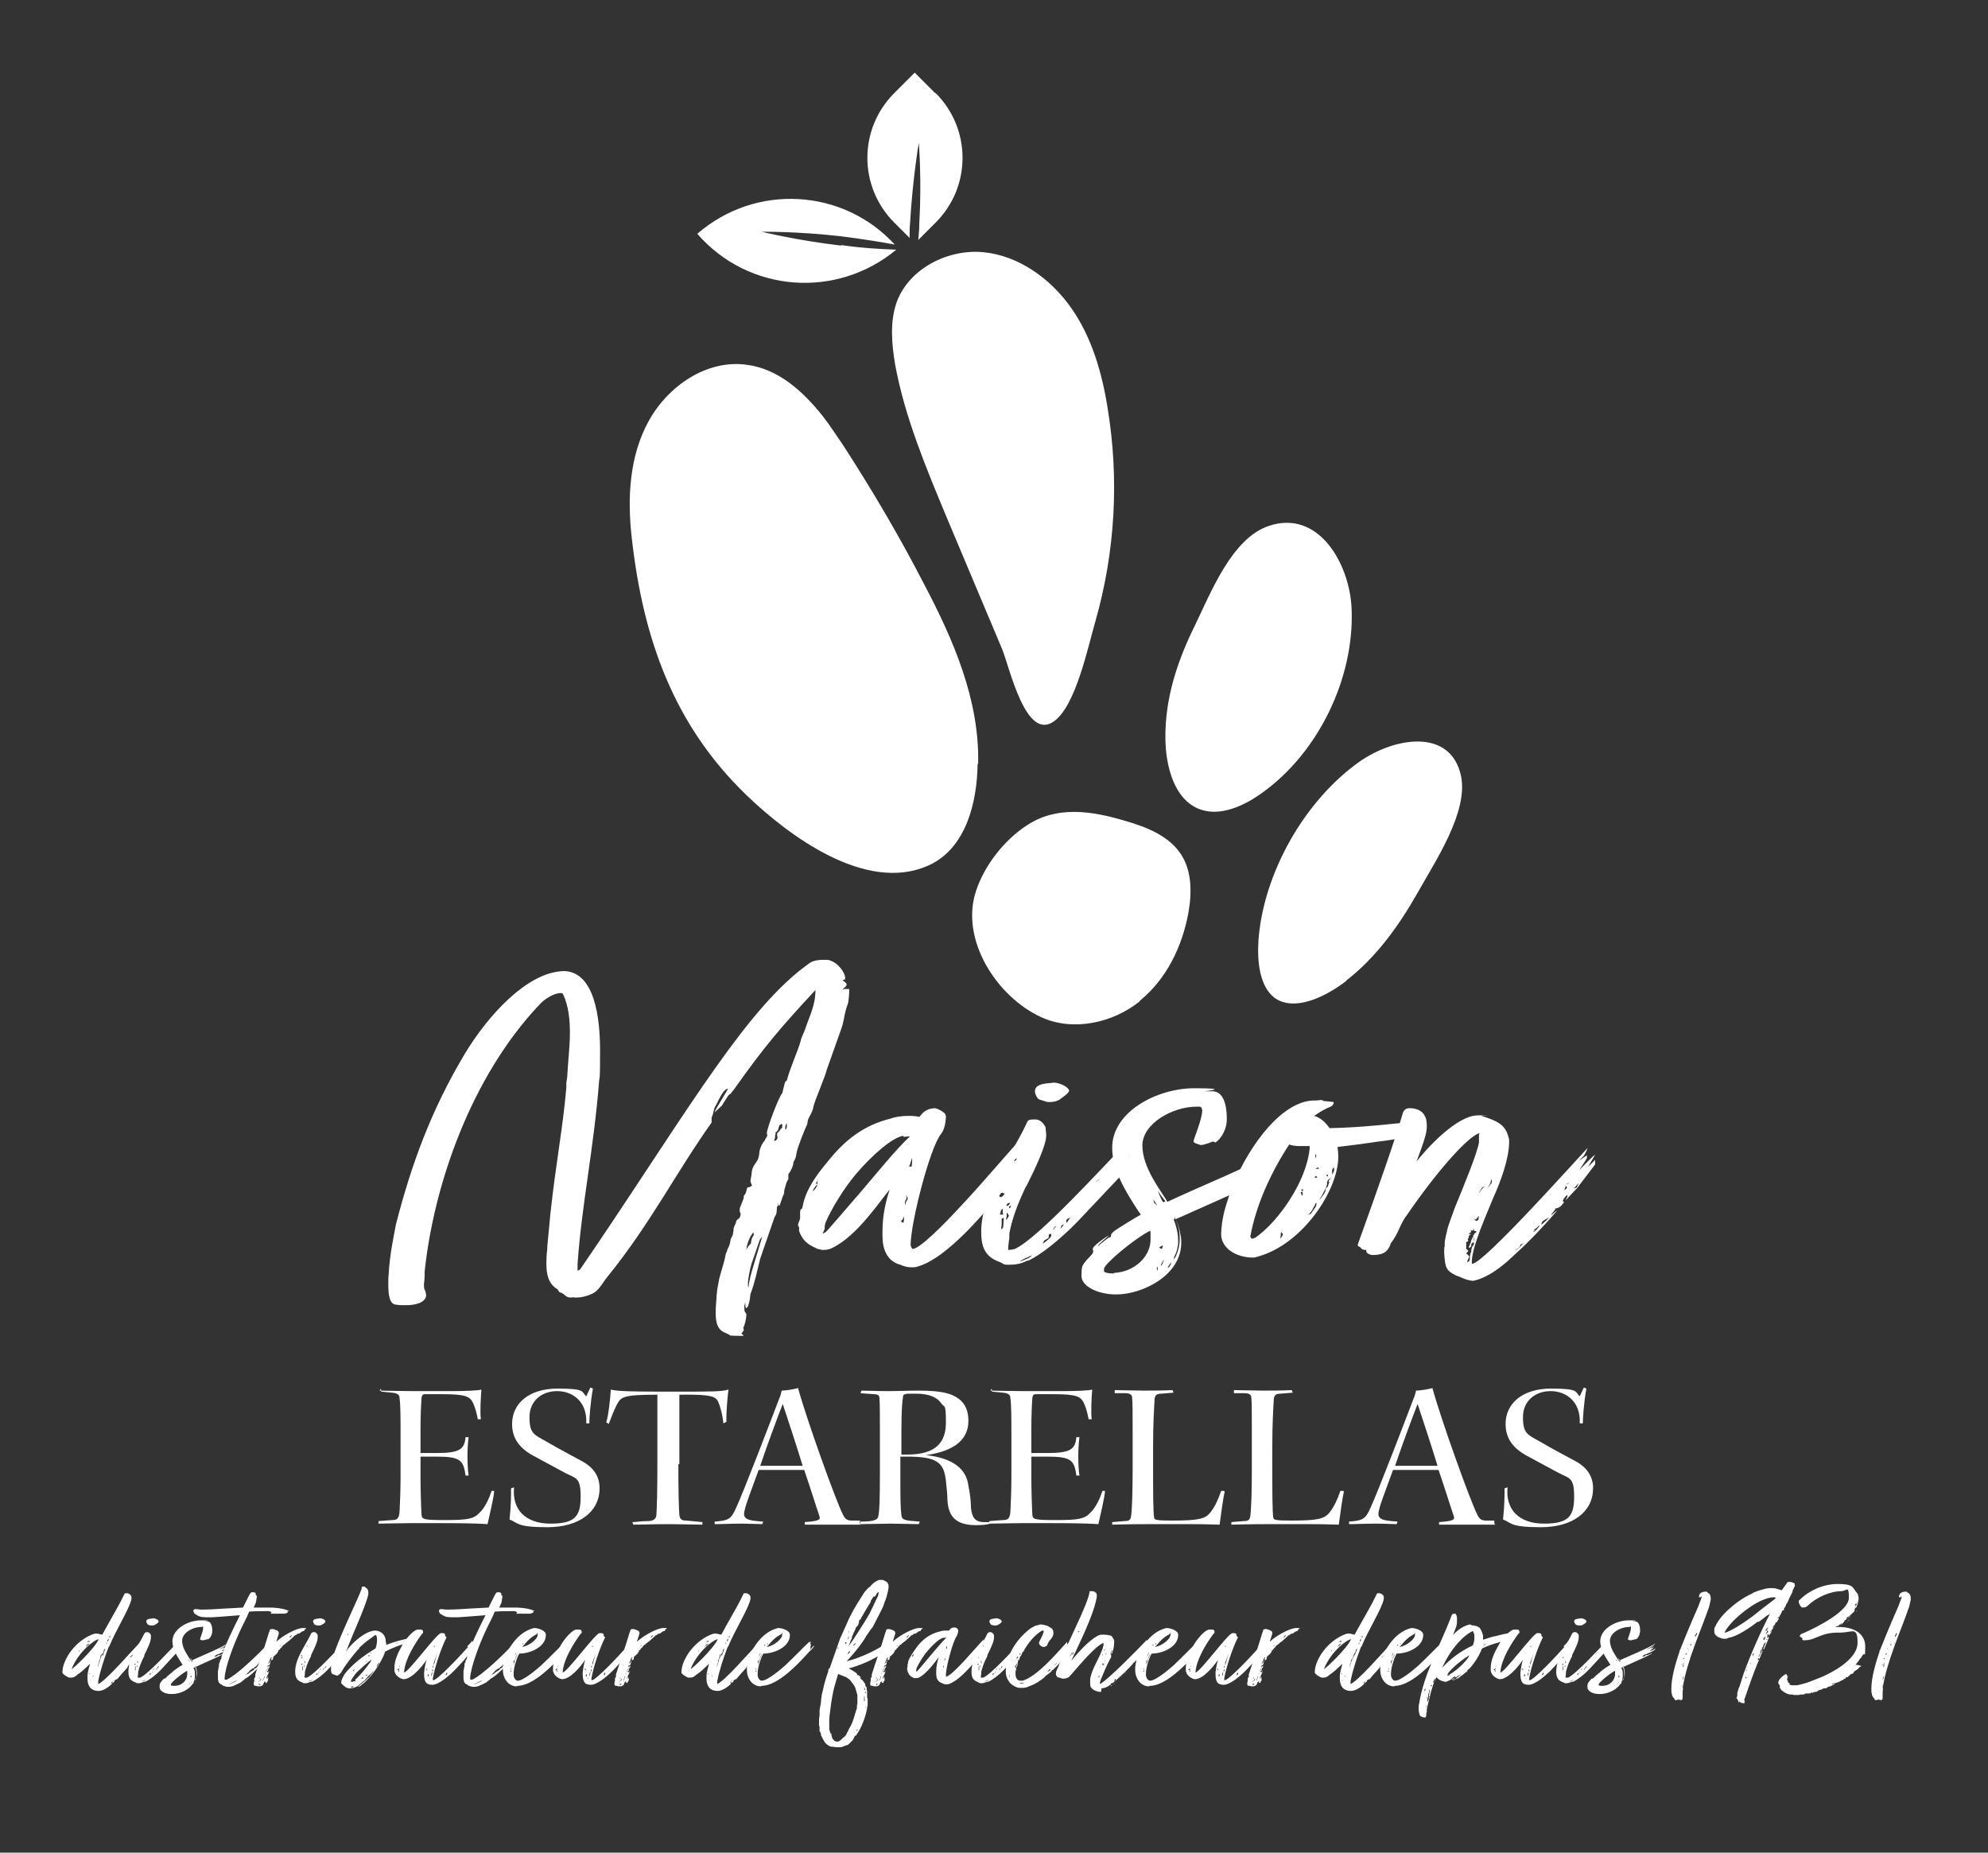 <?xml version="1.0" encoding="UTF-8"?>
<svg id="Calque_1" xmlns="http://www.w3.org/2000/svg" version="1.1" viewBox="0 0 388.6 362.1">
  <rect x="0" y="0" width="388.6" height="362.1" fill="#333333" stroke="none"/>
  <!-- Generator: Adobe Illustrator 29.4.0, SVG Export Plug-In . SVG Version: 2.1.0 Build 152)  -->
  <g>
    <path d="M74.2,271.8c1,0,4.2.1,6.5.1h7.1c3.1,0,5.6-.1,6.3-.3-.1,1.1-.3,4.4-.1,5.8h-.6c-.2-1-.4-2-.9-3.1-.6-1.3-1.3-1.8-5.9-1.8h-3.5c-.5,0-.6.2-.7.7-.1,1.4-.2,3.4-.2,6.2v4.6h3.1c4.5,0,5.5-.7,5.7-3.1h.6c-.3,2.3-.3,5.4,0,7.5h-.6c-.4-3-1-3.7-5.7-3.7s-2.4,0-3.1,0v3.9c0,2.4.1,5.9.2,7.5.1.9.5,1,4.7,1s5.5-.2,6.6-1.4c1.1-1,1.9-2.8,2.4-4.3h.5c0,1-1.1,5.6-1.3,6.5-1.3-.1-4-.2-9.8-.2h-5c-2.1,0-5.2.1-6.5.1v-.5c.1,0,2.7-.2,2.7-.2.9,0,1.3-.3,1.4-1.6.1-1.9.2-4.3.2-7v-7.6c0-3.8,0-6.3-.2-7.6,0-.7-.4-1-1.5-1.1l-2.1-.2v-.5h-.1Z" fill="#fff"/>
    <path d="M100.5,290.6c-.5,4.4,2.2,7.2,7.1,7.2s5.9-1.5,5.9-5.3-.9-3.5-3-4.6c-1.3-.7-4.3-2.3-6.3-3.4-3.1-1.7-4.1-3.8-4.1-6.2,0-3.9,3.2-6.9,8.9-6.9s4.6.7,5.6,1.5l.8-1.7.5.2c-.5,2.7-.7,5.8-.7,6.8h-.6c.2-4.3-2.7-6.3-5.7-6.3s-5.4,1.9-5.4,5.1.9,3.4,3.2,4.7c2.9,1.7,5.1,2.8,6.7,3.7,2.6,1.3,3.8,3.1,3.8,5.5,0,4.6-4,7.6-10.2,7.6s-5.7-.9-7.4-1.5c.3-2.6.3-5,.3-6.1l.6-.2h0Z" fill="#fff"/>
    <path d="M132.6,286.1c0,5.6.1,8.9.2,10,.1.8.4,1.1,1.3,1.1,1.4.1,2,.2,3.2.3v.5c-1.4,0-4.2-.1-7-.1s-4.7.1-6.5.1l-.2-.5c.9,0,1.6-.2,3-.2,1.1,0,1.6-.4,1.7-1.1.1-1.4.2-4.3.2-10.2v-13.4c-6.6,0-7.1.4-7.9,1.9-.7,1.3-1.1,2.6-1.6,3.8l-.5-.3c.4-1.1.8-4.6.9-6.4,1.1.3,3.8.4,9.4.4h3.6c6.8,0,8.6,0,10-.4-.1.6-.5,4.6-.4,6.3l-.6.3c-.2-2-.7-3.5-1-4.2-.5-1-1.1-1.5-7.6-1.4v13.6h-.1Z" fill="#fff"/>
    <path d="M168.3,298c-.8,0-3.1,0-5.3,0s-3.9,0-5.7,0v-.5c2.6-.2,3.1-.4,2.9-1.1-.5-1.4-1.8-5.6-3-9.1h-8.9c-1.7,4.7-2.4,6.4-2.7,7.7-.5,1.8.1,2.2,3.6,2.4l-.2.5c-1,0-2.2-.1-4.2-.1s-3.6.1-5.1.1v-.5c2.6-.2,3.2-.4,4.2-2.7,1.8-4,6.8-17.1,8.4-21.3.3-.6.3-.9.5-1.6.8,0,2.6-.3,3.2-.5,1.6,5.9,7.4,22.1,8.8,24.8.4.8.8,1.1,1.7,1.1h1.6v.6h0ZM148.6,286.5h8.3c-1.1-3.6-2.7-8.5-3.9-12.1-1.3,3.4-2.8,7.4-4.4,12.1h0Z" fill="#fff"/>
    <path d="M172,281.2c0-4.6,0-6.9-.1-8,0-.5-.4-.7-1.1-.7l-2.6-.2.2-.5c1,0,3.3.1,5.2.1s3.8-.1,6.1-.1c4.4,0,6.4.6,7.7,1.6,1.4,1,1.9,2.6,1.9,4.3,0,4.3-3.8,6.1-8.3,6.7h0c5.3.6,7.9,2.7,8.3,6,.3,1.4.5,3.1.5,4.3.2,1.8.7,2.8,2.6,2.8s1,0,1.3-.2l-.2.5c-.5.2-1.6.3-2.6.3-3.9,0-5.5-1.5-5.7-4.9,0-1.2-.2-2.6-.3-3.8-.4-3.6-1.8-4.7-7.6-4.7h-1.3v3.8c0,4.3,0,6,.2,7.6.1,1,.6,1.1,3.6,1.3l-.2.5c-1.4,0-3.7-.1-5.5-.1s-4.2.1-5.9.1v-.5c2.5,0,3.4-.3,3.5-1.1.2-.9.3-2.9.3-8.8v-6.4h0ZM176,284.3h1.3c5.7,0,7.6-2.4,7.6-6.3s-.3-2.8-.9-3.7c-.7-1.1-2.3-1.9-4.9-1.9s-1.8,0-2,.1c-.5,0-.6.2-.6.7-.1.5-.3,2-.3,6.7v4.4h0Z" fill="#fff"/>
    <path d="M193.6,271.8c1,0,4.2.1,6.5.1h7.1c3.1,0,5.6-.1,6.3-.3-.1,1.1-.3,4.4-.1,5.8h-.6c-.2-1-.4-2-.9-3.1-.6-1.3-1.3-1.8-5.9-1.8h-3.5c-.5,0-.6.2-.7.7-.1,1.4-.2,3.4-.2,6.2v4.6h3.1c4.5,0,5.5-.7,5.7-3.1h.6c-.3,2.3-.3,5.4,0,7.5h-.6c-.4-3-1-3.7-5.7-3.7s-2.4,0-3.1,0v3.9c0,2.4.1,5.9.2,7.5.1.9.5,1,4.7,1s5.5-.2,6.6-1.4c1.1-1,1.9-2.8,2.4-4.3h.5c0,1-1.1,5.6-1.3,6.5-1.3-.1-4-.2-9.8-.2h-5c-2.1,0-5.2.1-6.5.1v-.5c.1,0,2.7-.2,2.7-.2.9,0,1.3-.3,1.4-1.6.1-1.9.2-4.3.2-7v-7.6c0-3.8,0-6.3-.2-7.6,0-.7-.4-1-1.5-1.1l-2.1-.2v-.5h-.1Z" fill="#fff"/>
    <path d="M239.4,291.5c-.3,1.3-.7,4.2-1,6.5-.8,0-2.7-.1-5.3-.1h-9.1c-3.4,0-5.7.1-6.6.1v-.5l2.4-.2c1,0,1.2-.3,1.3-1,.2-1.4.3-5,.3-9.4v-6.8c0-4.3,0-6-.1-6.9,0-.6-.4-.9-1.4-.9h-2v-.6c1,0,4,.1,5.7.1s3.6,0,5.6-.1l.2.5-2.4.2c-.9,0-1.2.3-1.3,1-.1,1.8-.3,4.7-.3,9.2v4.2c0,4.4,0,8.8.2,9.8,0,.5.6.6,3.5.6,5.1,0,6.5-.3,7.5-1.6.9-1.1,1.6-2.7,2.1-4.2h.5,0Z" fill="#fff"/>
    <path d="M262.7,291.5c-.3,1.3-.7,4.2-1,6.5-.8,0-2.7-.1-5.3-.1h-9.1c-3.4,0-5.7.1-6.6.1v-.5l2.4-.2c1,0,1.2-.3,1.3-1,.2-1.4.3-5,.3-9.4v-6.8c0-4.3,0-6-.1-6.9,0-.6-.4-.9-1.4-.9h-2v-.6c1,0,4,.1,5.7.1s3.6,0,5.6-.1l.2.5-2.4.2c-.9,0-1.2.3-1.3,1-.1,1.8-.3,4.7-.3,9.2v4.2c0,4.4,0,8.8.2,9.8,0,.5.6.6,3.5.6,5.1,0,6.5-.3,7.5-1.6.9-1.1,1.6-2.7,2.1-4.2h.5,0Z" fill="#fff"/>
    <path d="M292.3,298c-.8,0-3.1,0-5.3,0s-3.9,0-5.7,0v-.5c2.6-.2,3.1-.4,2.9-1.1-.5-1.4-1.8-5.6-3-9.1h-8.9c-1.7,4.7-2.4,6.4-2.7,7.7-.5,1.8.1,2.2,3.6,2.4l-.2.5c-1,0-2.2-.1-4.2-.1s-3.6.1-5.1.1v-.5c2.6-.2,3.2-.4,4.2-2.7,1.8-4,6.8-17.1,8.4-21.3.3-.6.3-.9.5-1.6.8,0,2.6-.3,3.2-.5,1.6,5.9,7.4,22.1,8.8,24.8.4.8.8,1.1,1.7,1.1h1.6v.6h0ZM272.7,286.5h8.3c-1.1-3.6-2.7-8.5-3.9-12.1-1.3,3.4-2.8,7.4-4.4,12.1h0Z" fill="#fff"/>
    <path d="M294.7,290.6c-.5,4.4,2.2,7.2,7.1,7.2s5.9-1.5,5.9-5.3-.9-3.5-3-4.6c-1.3-.7-4.3-2.3-6.3-3.4-3.1-1.7-4.1-3.8-4.1-6.2,0-3.9,3.2-6.9,8.9-6.9s4.6.7,5.6,1.5l.8-1.7.5.2c-.5,2.7-.7,5.8-.7,6.8h-.6c.2-4.3-2.7-6.3-5.7-6.3s-5.4,1.9-5.4,5.1.9,3.4,3.2,4.7c2.9,1.7,5.1,2.8,6.7,3.7,2.6,1.3,3.8,3.1,3.8,5.5,0,4.6-4,7.6-10.2,7.6s-5.7-.9-7.4-1.5c.3-2.6.3-5,.3-6.1l.6-.2h0Z" fill="#fff"/>
  </g>
  <g>
    <path d="M19,329.2c1.3-.1,7.2-7.1,8.6-8.4h.2v.3s-.1.2-.1.3c.1-.1.3-.4.3-.3,0,.2-.2.5-.4.7.3-.2.5-.2.5-.2,0,.2-.2.5-.2.5v.3c-.1.1-.4.3-.4.5l-1.4,1.6s0,0-.1.1l-.2.2c-.3.3-.6.6-.6.7h-.1c0,.1-.3.5-.3.6-.1,0-.3.3-.3.3-.3.3-1.2,1.3-1.4,1.6l-.2.2c-.1,0-.4.1-.4.2h-.1v.2c-.1.2-.5.4-.5.4,0-.2.1-.2.1-.3s.3-.3.3-.3l-.3.2q0,.1-.1.1c0,0-.1.1-.1.1,0,.1,0,.3.1.3-.6.6-1.7,1.4-2.6,1.4-1.8,0-2.2-1.3-2.2-2.4v-.4c0-1,.4-2,.5-2.5l-1.4,1.3c-.8.7-1,.7-1.4,1.1-.3.2-.5.3-1,.3h-.2c-.3,0-1.4-.7-1.4-1,0-2.7,2.8-6.5,6.3-7.6h.6c.1,0,.7.2.9.2,1-1.9,3-5.3,3.6-6.5l.7-1.4c0-.2.2-.2.5-.2s.9.3.9.8v.3c-.3,1.8-3.1,6.2-4.3,9.2,0,0-.2.3-.2.3-.8,2.1-1.6,4.5-2,6.6v.6c0,.2,0,.3.1.3h0ZM19.3,320.4c-.7,0-3.9,2.3-5.3,5.8h0c.2.1,4.5-4,5.3-5.8h0ZM14.6,324.4c-.2,0-.4.5-.4.5s0,.1,0,0,.2-.3.3-.6h0ZM15.4,322.7v.2c-.1,0,.2-.3.2-.3-.1,0-.2,0-.2.1ZM16.9,321.7h.2c0-.1.1-.2.1-.2.1,0,.3-.2.3-.2-.1,0-.3,0-.3.1,0,0,0,0-.1,0-.1.1-.4.5-.3.5,0,0,.1-.1.1-.2ZM17.1,320.9h.4v-.2c-.1,0-.4.1-.5.2h0ZM17.4,327.1v.2s.1-.1.1-.2c0,0,0,0-.1-.1v-.2h0v.3h0ZM17.8,328.4s-.2,0-.2.1h0c0,0,.1,0,.1,0h0ZM18.2,327.6h-.2c.1,0,.1.1.1.2v-.2c.1.1.2.1.2.1v-.2c.1,0,0,.1-.1.1h0ZM19,326.4v.2h0v-.2h0ZM20.1,323.6l.5-1.4-.3.3c0,.2,0,.5-.2.6l-.2.5c0,.2-.2.7-.5.8v.2c0,.2-.3.9-.3,1.3.2-.7.4-1.3.6-1.9,0,0,.1-.2.1-.2h0c0-.2,0-.3.1-.3h0ZM19.9,323.4h-.2v.2c0,0-.2.7-.2.9.2-.4.3-.7.5-1.1ZM21,321.1h-.2v.2c-.1,0,0,0,0,.1,0-.1.1-.2.2-.3ZM21.1,320.8l.2-.5c-.1,0-.2.2-.3.3v.2s.1,0,.1,0ZM21.3,319.8v-.2c.1,0-.1.2-.1.2h0c0,0,0,0,0,0h.1ZM21.6,319.8h-.2v.3c.1,0,.2-.3.2-.3h0ZM21.8,319.3h0c0,.1.1.1.1.1h0c0-.1-.1-.1-.1-.1ZM26,323.3l-.5.5s-.1,0-.1.1c.1,0,.2,0,.3-.1l.2-.2v-.2h0ZM26.9,322.9v.2l.2-.3h.1v-.2l.2-.3-.4.3c0,0,0,.1-.1.2h0Z" fill="#fff"/>
    <path d="M35,322.1s.1,0,.2,0,.2-.2.2-.1c0,.1-.2.3-.2.3l-3.5,3.8c-1.2,1.3-2.6,2.3-3.3,2.6-.1,0-.2,0-.2,0-.5.2-.8.3-1.2.3s-.3-.1-.6-.2c-1.1-.4-1.3-1.1-1.3-2.1,0-2.6,2.1-5.2,3.1-7.4.1-.2.3-.3.6-.3s.6.3.7.6v.5h0c0,.8-.8,2.4-1.3,3.4v.2c-.6,1.1-1,2.2-1.2,3.1v.3c0,.2-.1.8-.1.8.1,0,.3,0,.5,0,1.6-.7,6.1-5.7,7.6-7.2,0,0-.1.2-.1.5h.3v.4c0,.1-.1.3-.1.3v.3c-.1,0,0,0,0,0ZM26.4,323.6c0,0-.1-.1-.1-.1,0,0-.1.1-.1.2h.1c.1,0,.2,0,.2-.2h0ZM26.5,323.9c-.1,0-.2.1-.3.2h.1c0,0,.3-.1.3-.2h-.1ZM26.5,325.4v-.2h0c-.1-.1-.2,0-.2.1s-.1.1-.1.1h.2c.2,0,0,0,0-.1h.1ZM26.4,326.2v.3c.1,0,.1-.1.1-.2v-.6h-.1v.5ZM26.7,325.9c.2-.1.3-.4.2-.3-.1,0-.1-.2-.1-.1,0,0,0,.3-.1.5h0ZM27,324.6c-.1,0-.2,0-.2,0h-.1c.1.1.3,0,.3,0h0ZM26.9,325c.1,0,.1-.1.1-.2q-.1,0-.2,0h0c0,.1,0,.1,0,.1ZM27.5,321.6q-.1,0-.1.1s-.1,0-.1.1c0,0,.1,0,.1,0,0,0,0,0,.1-.1h0ZM28.5,328.3c-.1,0-.1,0-.2.1-.1,0-.6.2-.6.3,0,0,.4-.2.5-.2.1,0,.3-.2.3-.2h0ZM31,317c-.1.2-.5.5-.6.5-.2.2-.5.2-.7.2h-.3c-.3-.1-.5-.1-.6-.3s-.2-.3-.2-.5c0-.6,1.1-.5,1.3-.6.5,0,1.1.3,1.1.6h0ZM29.6,327.1h-.3c-.1.1-.1.2-.1.3.3-.2.6-.5.6-.6h0c0-.1-.2,0-.1,0v.2h-.1ZM30.2,326.2s-.1,0-.2,0c0,0-.1.1-.1.2s.1,0,.1-.1c.1,0,.1-.1.2-.1h0ZM30.5,326.4l.3-.3h-.2c0,0-.1.3-.1.3ZM30.8,325.9v.2s.2-.3.3-.4c-.2,0-.3.1-.3.2h0ZM33.3,322.9l-.5.4s.2-.1.3-.2l.2-.2h0Z" fill="#fff"/>
    <path d="M32.6,327.8c0-.2,1-.9,1.1-1-.2.2-.8.6-.8.7.2-.2.7-.6.7-.6h.1v-.2h.1c.3-.3,1.5-1.1,1.9-1.3l-.2-.3c-.9-1.4-1.8-2.8-1.8-4.3,0-2.4,3-4.1,5.6-4.1s.6.2.6.2h.6c.9,0,1,1.3,1,1.8h0c0,.7-.3,1.4-.8,1.7,0,0-.1,0-.2,0,0,0-.6.2-.9.2-.2,0-.5-.1-.5-.2,0-.2.6-1.5.6-2.2s-.1-.2-.2-.2h-.2c-1.6,0-3.7,1.1-3.7,2.7s1.3,3.1,1.7,3.9c2.2-1,5.9-2.5,7.2-3.4l-.2.2c-.5.5-1.4.9-1.5.9.5,0,.8-.3,1.5-.7-.3.3-.6.4-.6.5l-.3.2s.6-.3.9-.3c-.3.1-.6.5-1,.7.4,0,1.1-.4,1.2-.5,0,.5-1.8,1-1.7,1.1-.3,0-.7.2-.9.5.6,0,.6-.3.8-.3.5,0,.8-.3,1.1-.4,0,.2-1,.6-1.8,1l-4.2,1.9c.2.3.3.6.3,1.1v.5c0,2.3-2.7,3.5-4.4,3.5h-.3c-1.2,0-2.2-.6-2.2-1.3s0-.7.3-1.1c.1-.2.5-.5.5-.6h.2ZM34.1,329.5c1.5,0,2.5-1.1,2.5-2.3s0-.4-.1-.6c-1.1.6-3.1,2.3-3.1,2.6s0,.1,0,.2c.2.1.5.1.6.1h.1ZM35.1,321.4c0,0-.1.1-.1.2s.1,0,.1.1v-.3ZM36.8,324.3c0,0,0,.2.1.3l.2.2-.3-.5h0ZM37.1,329c0,0-.1.1-.1.2h.1c0,.1,0-.2,0-.2ZM37.6,324.6c-.1-.2-.5-.6-.5-.7.1.2.3.7.4.9h.1,0ZM37.2,327.7s.1.1.2.1c0,0,.1-.2.1-.2h-.3c0,.1,0,.1,0,.1ZM37.5,328.5c-.1.1-.2.3-.2.5.1-.2.1-.2.1-.3v-.2c.1,0,.1,0,.1,0ZM37.7,329.1s.1,0,.1-.1c.1,0,.1-.2.1-.2-.1.1-.3.3-.2.3h0ZM38.1,325.8c.3.6.3,1.1.3,1.5s0,.3,0,.3c0,.3-.1.5-.3.7v.2c.2-.3.4-.8.4-1.4s-.1-1-.3-1.5h0c0,.1,0,.1,0,.1Z" fill="#fff"/>
    <path d="M52.6,314.9c-1.4,0-2.7,0-3.9.1-.5,1.3-1.2,2.5-1.7,3.6-1.4,3-3,7.3-3.1,9.4,0,.2,0,.3.2.3h.2c2-.9,6.1-4.9,8.2-7.1l.5-.5c.1-.1.2-.2.3-.3s.2-.1.2-.1c.2,0,.5.5.5.7v.2c0,0-.1.2-.3.2v.4c-.2.3-.2.1-.5.5l-.2.2c0,.1-.3.3-.5.5s-.3.2-.3.3c-.1,0-.3,0-.4.2.1,0,.1,0,.2,0v.2h-.1c-.1.1-.3.1-.3.2h.2c0,0-.1.1-.2.1s-.1,0-.1,0h0c-.1.1-.3.4-.3.5-.1,0-.2.3-.4.3h0c-.2.1-.2.2-.2.3-.1.1-.2.2-.3.3,0,.1-.2.2-.3.3,0,.1-.2.1-.2.1,0,0,0,.1-.1.1,0,.1,0,.2-.2.2,0,0-.3,0-.3.2,0,0-.1,0-.2.1,0,0-.3.2-.3.3l-.2.2c-.2.2-.3.3-.6.6.2-.1.3-.3.5-.3s.2-.2.3-.2c.1-.1.3-.2.4-.3,0,0,.5-.3.5-.3.1-.1.1-.2.2-.3.1,0,.3-.1.3-.1h0c.1-.2.2-.3.3-.4h0c.1-.1,0-.1.3-.2l1.4-1.4s.2-.3.4-.3c0,0,.1-.3.2-.3.1,0,.1-.1.2-.2.1-.1.3-.2.5-.2l-2.2,2.3c-.5.5-2.6,2.6-3.3,2.8-.2.3-.5.4-.7.6,0,.1-.1.1-.1.1-.3.2-.6.3-1,.5-.3.1-.3.2-.7.3-.2,0-.3.1-.6.1s-.8,0-1-.2h-.2c-.2-.2-.3-.3-.4-.3-.2,0-.2-.2-.3-.2l-.2-.3h0c0-.3-.1-.4-.1-.6v-.5h0v-.9h0c0-.3.1-.4.1-.5v-.3c.1,0,.1-.2.1-.3h0v-.3c0-.2.1-.3.2-.5v-.2c.1-.2.2-.3.2-.3.1-.1.1-.3.1-.5.9-2.7,2.3-5.5,3.6-8.1-1.6.1-3.4.3-5.5.4h-.8c-.8,0-1.6,0-2.2-.5-.2-.1-.5-.2-.5-.5,0-.1-.1,0-.1-.2s0-.2.1-.3c0,0,.2-.1.3-.1h.1c.2,0,.6.1,1.1.1,1.3,0,3.2-.1,4.4-.2l3.7-.2,1.2-2.4.3-.5c.1,0,.2-.1.3-.1.3,0,.7,0,.7.4s0,.1.2.3v.2c-.1.5-.1,1.1-.3,1.4l-.3.7h3c2,0,3.5.4,3.9.7,0,0-.3,0-.3.1s0,.2.1.2c0,0-.5.1-.6.2-.2,0-.5,0-1.4,0h-1.4l.2-.3ZM46.3,328.4s-1.2.7-1.7.8c.4,0,1.7-.6,1.7-.8Z" fill="#fff"/>
    <path d="M50.3,329.6h0c0-.1-.3-.1-.3-.1-.1,0-.3,0-.3-.1-.1,0-.1-.3-.1-.3h0c0-.2,0-.3.1-.5v-.6q.1-.1.2-.2v-.5c.9-2.9,1.7-4.9,2.6-8,0-.2.2-.3.2-.6s.4-.3.6-.3.6.2.9.3c.3.2.3.3.3.6l-.5,1.6c1.1-1.1,3.9-2.7,5.2-2.7s.3.2.3.4-.1.2-.2.2c-.3,0-.7.5-.9.5-.2,0-.3,0-.3.1l-.3.2c-.1,0-.3.1-.3.2l-1,.9c-.1.1-.3.2-.4.3-.3.2-.3.3-.6.5,0,0,0,0-.1,0,0,.1-.2.2-.2.3-.1,0-.2.2-.2.3-.1,0-.2,0-.2.1h0c0,.1-.1.1-.1.1,0,.1-.1.2-.1.2,0,0-.2,0-.2.1v.2c-.1,0-.2.3-.2.3-.2.2-.3.3-.6.6,0,0-.1-.1-.1,0h0q0,.2-.1.2v.2h0c0,.3-.1.1-.1.3-.1,0-.1,0-.2.2h0v-.2h-.1v-.3c.1,0,.1-.1.1-.2-.1,0-.3.3-.3.4,0,0-.1.2-.1.3-.1,0-.1.1-.1.2,0,.1-.2.4-.2.5s.1-.3.3-.3c0-.2.1-.3.1-.3,0,0,0-.2.1-.2,0,0,0,.3-.1.5h.2s-.1,0-.2,0v.2s0,.1-.1.1c0,.2-.1.2-.1.2h0c-.2,0-.3,0-.3.2v.2c.1-.2.1-.3.1-.3q.1,0,.1,0s0,.1-.1.2h0q0,.2.1.2s0,.1-.1,0l-.3.4c0,.1,0,.2-.1.3v.2c-.1.1-.1.2-.2.3,0,0,0,.5-.2.5v.3c-.1,0-.3.5-.2.5,0,0,.1-.2.1-.3.1,0,.2-.4.2-.5,0,0,.1-.3.1-.4l.2-.4c0-.1.1-.2.1-.3s.1-.2.1-.2c0-.1.1-.2.2-.3,0-.1,0-.2.1-.3,0,0,.1-.2.2-.2v.2c0,.1-.2.3-.2.3,0,0-.1.2-.1.3h0v.2h-.1s-.1,0-.1.1c.1,0,.1.1.1.2s.2-.2.3-.3c0,0,0,.2-.1.3v.2c-.1,0-.1.1-.1.1h0c0,.1-.3.6-.3.6v.3c.1,0,.1,0,.1-.1h0v-.3h.1v.2h0c0,.1,0,.2.1.2,0-.1,0-.2.1-.2,0,.1-.1.2-.1.3v.3c-.1,0-.3.5-.3.5,0,0-.1-.1-.1-.1h-.1c0,.1,0-.1,0-.1h-.1c0,0,0,0,0-.1,0,0,0,0,.1,0,0,0,0-.1.1-.2q.1,0,.1,0c0-.1-.5.3-.5.3,0,.1,0,.2-.1.2,0,.1,0,.2-.1.3,0,0-.1.2-.3.2,0,0-.1.1-.2.1h-.3ZM50.9,329.1h.1c-.1-.1-.3,0-.4,0,0,0-.1.2-.1.2,0,0,.3-.2.4-.2ZM50.6,328.4v-.2c.1,0,.2-.3.2-.3h-.1c0,.1-.1.3-.1.5ZM51,328.4v-.2q.1,0,.1-.1c-.1,0-.2.2-.3.3,0,.2-.1.1-.3.3h0c.1,0,.1,0,.1,0,.2-.2.3-.2.3-.3h0ZM50.7,329.3s0,.1-.1.1c0,0,.3,0,.3-.1h0c0-.1-.2,0-.2,0h0ZM51.3,325.4c-.1,0-.2,0-.2.1h.1c0-.1,0-.1,0-.1ZM54.9,321.8v-.3s-.1.2-.1.2h-.2c0,.1.3,0,.3,0h0ZM55.6,320.2c-.1,0-.2.1-.2.1,0,0,.3-.2.4-.2-.2,0-.2,0-.2.1h0ZM57.1,319.6c-.2,0-.5.3-.5.5.2-.1.3-.2.5-.5Z" fill="#fff"/>
    <path d="M67.6,322.1s.1,0,.2,0,.2-.2.2-.1c0,.1-.2.3-.2.3l-3.5,3.8c-1.2,1.3-2.6,2.3-3.3,2.6-.1,0-.2,0-.2,0-.5.2-.8.3-1.2.3s-.3-.1-.6-.2c-1.1-.4-1.3-1.1-1.3-2.1,0-2.6,2.1-5.2,3.1-7.4.1-.2.3-.3.6-.3s.6.3.7.6v.5h0c0,.8-.8,2.4-1.3,3.4v.2c-.6,1.1-1,2.2-1.2,3.1v.3c0,.2-.1.8-.1.8.1,0,.3,0,.5,0,1.6-.7,6.1-5.7,7.6-7.2,0,0-.1.2-.1.5h.3v.4c0,.1-.1.3-.1.3v.3c-.1,0,0,0,0,0ZM59,323.6c0,0-.1-.1-.1-.1,0,0-.1.1-.1.2h.1c.1,0,.2,0,.2-.2h0ZM59.1,323.9c-.1,0-.2.1-.3.2h.1c0,0,.3-.1.3-.2h-.1ZM59.1,325.4v-.2h0c-.1-.1-.2,0-.2.1s-.1.1-.1.1h.2c.2,0,0,0,0-.1h.1ZM59.1,326.2v.3c.1,0,.1-.1.1-.2v-.6h-.1v.5ZM59.3,325.9c.2-.1.3-.4.2-.3-.1,0-.1-.2-.1-.1,0,0,0,.3-.1.5h0ZM59.7,324.6c-.1,0-.2,0-.2,0h-.1c.1.1.3,0,.3,0h0ZM59.6,325c.1,0,.1-.1.1-.2q-.1,0-.2,0h0c0,.1,0,.1,0,.1ZM60.1,321.6q-.1,0-.1.1s-.1,0-.1.1c0,0,.1,0,.1,0,0,0,0,0,.1-.1h0ZM61.1,328.3c-.1,0-.1,0-.2.1-.1,0-.6.2-.6.3,0,0,.4-.2.5-.2.1,0,.3-.2.3-.2h0ZM63.6,317c-.1.2-.5.5-.6.5-.2.2-.5.2-.7.2h-.3c-.3-.1-.5-.1-.6-.3s-.2-.3-.2-.5c0-.6,1.1-.5,1.3-.6.5,0,1.1.3,1.1.6h0ZM62.2,327.1h-.3c-.1.1-.1.2-.1.3.3-.2.6-.5.6-.6h0c0-.1-.2,0-.1,0v.2h-.1ZM62.8,326.2s-.1,0-.2,0c0,0-.1.1-.1.2s.1,0,.1-.1c.1,0,.1-.1.2-.1h0ZM63.1,326.4l.3-.3h-.2c0,0-.1.3-.1.3ZM63.5,325.9v.2s.2-.3.3-.4c-.2,0-.3.1-.3.2h0ZM65.9,322.9l-.5.4s.2-.1.3-.2l.2-.2h0Z" fill="#fff"/>
    <path d="M80.3,320.6l-.3.2h.2c-.2.1-.2.2-.6.3-1.6.5-2.7.9-4.3,1.7-.3.9-.8,1.8-1.2,2.5l-.2.3c-.5.8-1,1.5-1.7,2.3l-1,1c-.2.2-.5.3-.7.6-.2.1-.5.2-.6.2.3-.2,1.6-1.3,1.7-1.4l.3-.3s0,0,.1-.1h.1c.3-.5.8-1,1-1.4-.2.2-.8.9-1,1l-.8.9-1.1.9c-.5.5-1.3.7-1.9.7s-1.1-.5-1.4-.8c-.1,0,0-.1-.1-.1,0,0-.1-.1-.1-.2v-.2c.1-.5.3-.8.6-1.4,1.8-2.4,4.6-4.2,6.1-5.1.2-.5.3-1.1.3-1.6v-.3c0-.1-.1-.7-.2-.7h-.2c-1.8,1.3-1.9,1.4-2.8,2.2l-.3.3v.2c-.1,0-.2.1-.3.2-.8.9-2.6,3.2-3.1,4.2l-.2.3c-.1.2-.3.1-.3.3-.3.2-.3.2-.3.2h-.2c-.2,0-.3-.2-.5-.2-.3,0-.6-.2-.6-1v-.2c0-.9.3-1.7.7-2.9v-.3c1.5-4.2,4.7-10.6,5.3-12.4v-.3q.2-.1.3-.1c.3,0,.2,0,.5.2.3.2.5.5.5.9v.4c-.2,1.1-1.2,3.6-2.3,6.2-1,2.3-1.6,3.9-2.1,5.1.7-1.3,3.7-4.2,5.8-4.2,1.2.1,1.9.9,2,1.9v.3c.1,0,.1.6.1.6,1.5-.6,3.4-1.1,4.6-1.3h.4c0,0,0,.2-.1.2h0c0,.2-.2.3-.2.4h-.2ZM68.1,319.5c0,0,0-.2-.1-.2v.3h.1ZM68.6,329.8h.2c.1,0,.3,0,.3-.2-.2,0-.3,0-.5.1h0ZM72.5,324.6s.1-.1.1-.2c-.9.6-2.1,1.8-2.8,2.4-.3.3-.5.6-.7.9-.2.3-.5.6-.5,1,0,0,.2,0,.2,0h.2c1.4-1.2,2.6-2.7,3.5-4h0ZM69.1,326.4c-.1,0-.1.2-.1.2,0,0,.1,0,.2-.1,0,0,.1-.2.2-.2-.2,0-.3.1-.3.1h0ZM69.3,328.8v.2h0c0,.1.2,0,.2,0,0,0-.1,0-.1,0h-.1ZM69.2,328.6h.3v-.2s-.1,0-.1,0c-.1,0-.2.1-.2.2ZM71,327.9h-.3v.2s.1,0,.1,0c0,0,.1,0,.2-.1h0ZM71.7,324.7h.1c-.1-.1-.3,0-.3.1s.2-.1.2-.1h0ZM71.5,327.5c.1,0,.3,0,.3-.2-.1,0-.3.1-.3.2ZM72.1,323.5c-.1,0-.1.2-.1.2.1,0,.3,0,.3-.1s.1,0,.2-.1c-.2,0-.3.1-.3.1h0ZM72.6,323c-.2,0-.3.1-.3.1h.2q.1,0,.1-.1ZM73.4,326h0c.1,0,.1,0,.1-.1s.2-.2.2-.2c.1,0,.1,0,.1-.1h0c.1-.2.1-.3.2-.3,0,0,.1-.1.1-.2v-.2s-.1.2-.1.2,0,0-.1.1c0,0-.2.2-.2.3v.2h-.1c0,0-.1.2-.1.2,0,0-.3,0-.3,0h.3ZM77.9,321.1h-.2c0,0-.3.1-.3.1h.2s.2-.1.3-.1ZM79.2,320.7s-.1,0-.2,0c-.1,0-.1.1-.2.1,0,0,.3,0,.3,0h0ZM79.3,320.7c-.1,0-.3,0-.5.1h.4c0,0,.2-.2.2-.2-.1,0-.1,0-.2,0h0ZM79.2,320.6h.2-.2ZM79.9,320.5h-.2c-.1,0-.1.1-.2.1.2,0,.3-.1.3-.1h0Z" fill="#fff"/>
    <path d="M91.3,321.8l.5-.5c.2-.2.5-.6.5-.6,0,0,.4.7.4.9v.2s-.7,1.4-3.5,4.3c-1.2,1.3-3.4,3.2-4.7,3.2s-1.6-.7-1.6-2.2v-.2c.1-1,.3-1.9.5-2.5-1,1.5-3,3.8-4.5,3.8-.5,0-1.5-.6-1.7-1.3,0,0-.1-.2-.1-.3v-.6c0-1.4.6-2.8,1.5-4.4.7-1.3,2.3-3.1,3.1-3.1s1,0,1,.5-.1.2-.1.2c-1.5,2-3.4,5.1-3.6,7.5v.2c.9-.1,6.4-7.7,7.2-7.7h.3c.1,0,.3,0,.5.2v.3c0,.1.3.3.3.3-1.1,2.2-2.3,5.8-2.7,8.1h0c0,.2,0,.3.1.3.8,0,5.3-4.8,6.8-6.5h0ZM77.9,326.1c-.1,0-.1.2-.3.2,0,0,.2,0,.2.2l.2-.2c0,0,0-.1.1-.3-.1,0-.1.2-.2.2,0,0-.1.1-.1,0v-.2c.1,0,0,0,0,0ZM78.1,325.8c0-.1.1-.3.1-.3-.1.1-.2.3-.2.4s-.1,0-.2,0h0c0,0,.1,0,.2,0h0c0-.1,0-.1,0-.1ZM78,326.4c-.1,0,0,.1-.1.1,0,0,0,.3.1.3v-.5h0ZM83.2,326.2c0,.1.2,0,.2.2.1,0,.1-.1.1-.2h-.3ZM83.7,326.2c0,0-.1.2-.3.2,0,0,.1.1.1.1,0-.1.1-.2.1-.3h0ZM83.7,327.3h.1c-.1-.1-.2,0-.2.2s.1.1.2.1v-.3ZM84,328.1c.1,0,.1-.1.1-.1h-.1c0-.1,0,.2,0,.2h0ZM84.5,326.8s-.2.2-.2.7v.2c0-.1.1-.2.1-.3,0-.1.1-.2.1-.6h0ZM84.6,326.4c0,0,0-.1-.1-.1v.4s.2-.2.2-.3h0ZM84.6,325.8v.2c.1,0,.1-.3.1-.4-.1,0-.1.1-.2.2h0ZM84.9,321.8s-.1,0-.1.1c.1,0,.2,0,.2-.2h-.1c0,.1,0,0,0,0ZM86.1,321.7c-.5,1-1.2,3-1.3,3.3v.5l.5-1.8.7-2h0ZM87.4,327.1v-.2c-.2.1-.2.3-.3.5.2,0,.2-.1.3-.2h0Z" fill="#fff"/>
    <path d="M100.6,314.9c-1.4,0-2.7,0-3.9.1-.5,1.3-1.2,2.5-1.7,3.6-1.4,3-3,7.3-3.1,9.4,0,.2,0,.3.2.3h.2c2-.9,6.1-4.9,8.2-7.1l.5-.5c.1-.1.2-.2.3-.3s.2-.1.2-.1c.2,0,.5.5.5.7v.2c0,0-.1.2-.3.2v.4c-.2.3-.2.1-.5.5l-.2.2c0,.1-.3.3-.5.5s-.3.2-.3.3c-.1,0-.3,0-.4.2.1,0,.1,0,.2,0v.2h-.1c-.1.1-.3.1-.3.2h.2c0,0-.1.1-.2.1s-.1,0-.1,0h0c-.1.1-.3.4-.3.5-.1,0-.2.3-.4.3h0c-.2.1-.2.2-.2.3-.1.1-.2.2-.3.3,0,.1-.2.2-.3.3,0,.1-.2.1-.2.1,0,0,0,.1-.1.1,0,.1,0,.2-.2.2,0,0-.3,0-.3.2,0,0-.1,0-.2.1,0,0-.3.2-.3.3l-.2.2c-.2.2-.3.3-.6.6.2-.1.3-.3.5-.3s.2-.2.3-.2c.1-.1.3-.2.4-.3,0,0,.5-.3.5-.3.1-.1.1-.2.2-.3.1,0,.3-.1.3-.1h0c.1-.2.2-.3.3-.4h0c.1-.1,0-.1.3-.2l1.4-1.4s.2-.3.4-.3c0,0,.1-.3.2-.3.1,0,.1-.1.2-.2.1-.1.3-.2.5-.2l-2.2,2.3c-.5.5-2.6,2.6-3.3,2.8-.2.3-.5.4-.7.6,0,.1-.1.1-.1.1-.3.2-.6.3-1,.5-.3.1-.3.2-.7.3-.2,0-.3.1-.6.1s-.8,0-1-.2h-.2c-.2-.2-.3-.3-.4-.3-.2,0-.2-.2-.3-.2l-.2-.3h0c0-.3-.1-.4-.1-.6v-.5h0v-.9h0c0-.3.1-.4.1-.5v-.3c.1,0,.1-.2.1-.3h0v-.3c0-.2.1-.3.2-.5v-.2c.1-.2.2-.3.2-.3.1-.1.1-.3.1-.5.9-2.7,2.3-5.5,3.6-8.1-1.6.1-3.4.3-5.5.4h-.8c-.8,0-1.6,0-2.2-.5-.2-.1-.5-.2-.5-.5,0-.1-.1,0-.1-.2s0-.2.1-.3c0,0,.2-.1.3-.1h.1c.2,0,.6.1,1.1.1,1.3,0,3.2-.1,4.4-.2l3.7-.2,1.2-2.4.3-.5c.1,0,.2-.1.3-.1.3,0,.7,0,.7.4s0,.1.2.3v.2c-.1.5-.1,1.1-.3,1.4l-.3.7h3c2,0,3.5.4,3.9.7,0,0-.3,0-.3.1s0,.2.1.2c0,0-.5.1-.6.2-.2,0-.5,0-1.4,0h-1.4l.2-.3ZM94.2,328.4s-1.2.7-1.7.8c.4,0,1.7-.6,1.7-.8Z" fill="#fff"/>
    <path d="M101,329.6c-1.6,0-2.7-1.5-2.7-3.2s0-.5,0-.6c.3-2.7,2.6-6.8,6.1-7.6.8,0,2.3.5,2.3,1.3v.2c-.1,2.2-3,3.5-5.2,3.5-.3.5-1.1,2.5-1.1,3.9v.3c0,.5.4,1.1.8,1.1,1.1,0,3.7-2.2,4.6-3,1.6-1.5,3.6-3.6,4.8-4.7v.3l.2-.2c0,0,0,.1,0,.2,0,0-.1.1-.2.2.1,0,.2.1.2.1v.2c-.1.2-.1.6,0,.5,0,0-.1.1-.1.2s-.1,0-.1.2c.2-.1.6-.8.8-.8s-.7,1-.8,1l-1,1.1c-1.3,1.4-5.3,5.7-8.4,5.7h0ZM99.8,326.4v.3h.2c0,0,0-.1-.2-.2h0ZM99.8,326.2c.1.2.1.2.1.2v-.3c0,0-.1.1-.1.1ZM100.2,326.3c.1-1,.6-2.3,1-3.1-.1.1-.2.3-.3.5l-.2.5h.1c0,0,0,.1-.1.1,0,0-.2.3-.2.3,0,0,0,.1-.1.1s-.1,0-.1,0v-.5c.2-.3.6-1.1.6-1.1h-.1c-.3.7-.6,1.4-.6,2.1v-.5c.1,0,.2,0,.2.2v.2s-.1.7-.1,1.1ZM102,321.5h-.3c0,0-.1,0-.2,0v.2c.1,0,.1-.2.4-.2h0ZM102.3,321.6l-.2.3c1.3-.2,3-1.5,3-2.4s-.1,0-.2-.1c-.9.5-1.6,1-2.6,2.3h0ZM102.3,321.2c0,0-.1,0-.1,0v.2c.1,0,.1,0,.1-.1h0Z" fill="#fff"/>
    <path d="M122.3,321.8l.5-.5c.2-.2.5-.6.5-.6,0,0,.4.7.4.9v.2s-.7,1.4-3.5,4.3c-1.2,1.3-3.4,3.2-4.7,3.2s-1.6-.7-1.6-2.2v-.2c.1-1,.3-1.9.5-2.5-1,1.5-3,3.8-4.5,3.8-.5,0-1.5-.6-1.7-1.3,0,0-.1-.2-.1-.3v-.6c0-1.4.6-2.8,1.5-4.4.7-1.3,2.3-3.1,3.1-3.1s1,0,1,.5-.1.2-.1.2c-1.5,2-3.4,5.1-3.6,7.5v.2c.9-.1,6.4-7.7,7.2-7.7h.3c.1,0,.3,0,.5.2v.3c0,.1.3.3.3.3-1.1,2.2-2.3,5.8-2.7,8.1h0c0,.2,0,.3.1.3.8,0,5.3-4.8,6.8-6.5h0ZM108.8,326.1c-.1,0-.1.2-.3.2,0,0,.2,0,.2.2l.2-.2c0,0,0-.1.1-.3-.1,0-.1.2-.2.2,0,0-.1.1-.1,0v-.2c.1,0,0,0,0,0ZM109.1,325.8c0-.1.1-.3.1-.3-.1.1-.2.3-.2.4s-.1,0-.2,0h0c0,0,.1,0,.2,0h0c0-.1,0-.1,0-.1ZM108.9,326.4c-.1,0,0,.1-.1.1,0,0,0,.3.1.3v-.5h0ZM114.2,326.2c0,.1.2,0,.2.2.1,0,.1-.1.1-.2h-.3ZM114.7,326.2c0,0-.1.2-.3.2,0,0,.1.1.1.1,0-.1.1-.2.1-.3h0ZM114.6,327.3h.1c-.1-.1-.2,0-.2.2s.1.1.2.1v-.3ZM114.9,328.1c.1,0,.1-.1.1-.1h-.1c0-.1,0,.2,0,.2h0ZM115.4,326.8s-.2.2-.2.7v.2c0-.1.1-.2.1-.3,0-.1.1-.2.1-.6h0ZM115.6,326.4c0,0,0-.1-.1-.1v.4s.2-.2.2-.3h0ZM115.6,325.8v.2c.1,0,.1-.3.1-.4-.1,0-.1.1-.2.2h0ZM115.8,321.8s-.1,0-.1.1c.1,0,.2,0,.2-.2h-.1c0,.1,0,0,0,0ZM117.1,321.7c-.5,1-1.2,3-1.3,3.3v.5l.5-1.8.7-2h0ZM118.3,327.1v-.2c-.2.1-.2.3-.3.5.2,0,.2-.1.3-.2h0Z" fill="#fff"/>
    <path d="M120.8,329.6h0c0-.1-.3-.1-.3-.1-.1,0-.3,0-.3-.1-.1,0-.1-.3-.1-.3h0c0-.2,0-.3.1-.5v-.6q.1-.1.2-.2v-.5c.9-2.9,1.7-4.9,2.6-8,0-.2.2-.3.2-.6s.4-.3.6-.3.6.2.9.3c.3.2.3.3.3.6l-.5,1.6c1.1-1.1,3.9-2.7,5.2-2.7s.3.2.3.4-.1.2-.2.2c-.3,0-.7.5-.9.5-.2,0-.3,0-.3.1l-.3.2c-.1,0-.3.1-.3.2l-1,.9c-.1.1-.3.2-.4.3-.3.2-.3.3-.6.5,0,0,0,0-.1,0,0,.1-.2.2-.2.3-.1,0-.2.2-.2.3-.1,0-.2,0-.2.1h0c0,.1-.1.1-.1.1,0,.1-.1.2-.1.2,0,0-.2,0-.2.1v.2c-.1,0-.2.3-.2.3-.2.2-.3.3-.6.6,0,0-.1-.1-.1,0h0q0,.2-.1.2v.2h0c0,.3-.1.1-.1.3-.1,0-.1,0-.2.2h0v-.2h-.1v-.3c.1,0,.1-.1.1-.2-.1,0-.3.3-.3.4,0,0-.1.2-.1.3-.1,0-.1.1-.1.2,0,.1-.2.4-.2.5s.1-.3.3-.3c0-.2.1-.3.1-.3,0,0,0-.2.1-.2,0,0,0,.3-.1.5h.2s-.1,0-.2,0v.2s0,.1-.1.1c0,.2-.1.2-.1.2h0c-.2,0-.3,0-.3.2v.2c.1-.2.1-.3.1-.3q.1,0,.1,0s0,.1-.1.2h0q0,.2.1.2s0,.1-.1,0l-.3.4c0,.1,0,.2-.1.3v.2c-.1.1-.1.2-.2.3,0,0,0,.5-.2.5v.3c-.1,0-.3.5-.2.5,0,0,.1-.2.1-.3.1,0,.2-.4.2-.5,0,0,.1-.3.1-.4l.2-.4c0-.1.1-.2.1-.3s.1-.2.1-.2c0-.1.1-.2.2-.3,0-.1,0-.2.1-.3,0,0,.1-.2.2-.2v.2c0,.1-.2.3-.2.3,0,0-.1.2-.1.3h0v.2h-.1s-.1,0-.1.1c.1,0,.1.1.1.2s.2-.2.3-.3c0,0,0,.2-.1.3v.2c-.1,0-.1.1-.1.1h0c0,.1-.3.6-.3.6v.3c.1,0,.1,0,.1-.1h0v-.3h.1v.2h0c0,.1,0,.2.1.2,0-.1,0-.2.1-.2,0,.1-.1.2-.1.3v.3c-.1,0-.3.5-.3.5,0,0-.1-.1-.1-.1h-.1c0,.1,0-.1,0-.1h-.1c0,0,0,0,0-.1,0,0,0,0,.1,0,0,0,0-.1.1-.2q.1,0,.1,0c0-.1-.5.3-.5.3,0,.1,0,.2-.1.2,0,.1,0,.2-.1.3,0,0-.1.2-.3.2,0,0-.1.1-.2.1h-.3ZM121.5,329.1h.1c-.1-.1-.3,0-.4,0,0,0-.1.2-.1.2,0,0,.3-.2.4-.2ZM121.1,328.4v-.2c.1,0,.2-.3.2-.3h-.1c0,.1-.1.3-.1.5ZM121.5,328.4v-.2q.1,0,.1-.1c-.1,0-.2.2-.3.3,0,.2-.1.1-.3.3h0c.1,0,.1,0,.1,0,.2-.2.3-.2.3-.3h0ZM121.2,329.3s0,.1-.1.1c0,0,.3,0,.3-.1h0c0-.1-.2,0-.2,0h0ZM121.9,325.4c-.1,0-.2,0-.2.1h.1c0-.1,0-.1,0-.1ZM125.4,321.8v-.3s-.1.2-.1.2h-.2c0,.1.3,0,.3,0h0ZM126.1,320.2c-.1,0-.2.1-.2.1,0,0,.3-.2.4-.2-.2,0-.2,0-.2.1h0ZM127.7,319.6c-.2,0-.5.3-.5.5.2-.1.3-.2.5-.5Z" fill="#fff"/>
    <path d="M140,329.2c1.3-.1,7.2-7.1,8.6-8.4h.2v.3s-.1.2-.1.3c.1-.1.3-.4.3-.3,0,.2-.2.5-.4.7.3-.2.5-.2.5-.2,0,.2-.2.5-.2.5v.3c-.1.1-.4.3-.4.5l-1.4,1.6s0,0-.1.1l-.2.2c-.3.3-.6.6-.6.7h-.1c0,.1-.3.5-.3.6-.1,0-.3.3-.3.3-.3.3-1.2,1.3-1.4,1.6l-.2.2c-.1,0-.4.1-.4.2h-.1v.2c-.1.2-.5.4-.5.4,0-.2.1-.2.1-.3s.3-.3.3-.3l-.3.2q0,.1-.1.1c0,0-.1.1-.1.1,0,.1,0,.3.1.3-.6.6-1.7,1.4-2.6,1.4-1.8,0-2.2-1.3-2.2-2.4v-.4c0-1,.4-2,.5-2.5l-1.4,1.3c-.8.7-1,.7-1.4,1.1-.3.2-.5.3-1,.3h-.2c-.3,0-1.4-.7-1.4-1,0-2.7,2.8-6.5,6.3-7.6h.6c.1,0,.7.2.9.2,1-1.9,3-5.3,3.6-6.5l.7-1.4c0-.2.2-.2.5-.2s.9.3.9.8v.3c-.3,1.8-3.1,6.2-4.3,9.2,0,0-.2.3-.2.3-.8,2.1-1.6,4.5-2,6.6v.6c0,.2,0,.3.1.3h0ZM140.3,320.4c-.7,0-3.9,2.3-5.3,5.8h0c.2.1,4.5-4,5.3-5.8h0ZM135.7,324.4c-.2,0-.4.5-.4.5s0,.1,0,0,.2-.3.3-.6h0ZM136.5,322.7v.2c-.1,0,.2-.3.2-.3-.1,0-.2,0-.2.1ZM137.9,321.7h.2c0-.1.1-.2.1-.2.1,0,.3-.2.3-.2-.1,0-.3,0-.3.1,0,0,0,0-.1,0-.1.1-.4.5-.3.5,0,0,.1-.1.1-.2ZM138.1,320.9h.4v-.2c-.1,0-.4.1-.5.2h0ZM138.4,327.1v.2s.1-.1.1-.2c0,0,0,0-.1-.1v-.2h0v.3h0ZM138.8,328.4s-.2,0-.2.1h0c0,0,.1,0,.1,0h0ZM139.2,327.6h-.2c.1,0,.1.1.1.2v-.2c.1.1.2.1.2.1v-.2c.1,0,0,.1-.1.1h0ZM140,326.4v.2h0v-.2h0ZM141.1,323.6l.5-1.4-.3.3c0,.2,0,.5-.2.6l-.2.5c0,.2-.2.7-.5.8v.2c0,.2-.3.9-.3,1.3.2-.7.4-1.3.6-1.9,0,0,.1-.2.1-.2h0c0-.2,0-.3.1-.3h0ZM140.9,323.4h-.2v.2c0,0-.2.7-.2.9.2-.4.3-.7.5-1.1ZM142,321.1h-.2v.2c-.1,0,0,0,0,.1,0-.1.1-.2.2-.3ZM142.2,320.8l.2-.5c-.1,0-.2.2-.3.3v.2s.1,0,.1,0ZM142.3,319.8v-.2c.1,0-.1.2-.1.2h0c0,0,0,0,0,0h.1ZM142.7,319.8h-.2v.3c.1,0,.2-.3.2-.3h0ZM142.8,319.3h0c0,.1.1.1.1.1h0c0-.1-.1-.1-.1-.1ZM147,323.3l-.5.5s-.1,0-.1.1c.1,0,.2,0,.3-.1l.2-.2v-.2h0ZM148,322.9v.2l.2-.3h.1v-.2l.2-.3-.4.3c0,0,0,.1-.1.2h0Z" fill="#fff"/>
    <path d="M148.7,329.6c-1.6,0-2.7-1.5-2.7-3.2s0-.5,0-.6c.3-2.7,2.6-6.8,6.1-7.6.8,0,2.3.5,2.3,1.3v.2c-.1,2.2-3,3.5-5.2,3.5-.3.5-1.1,2.5-1.1,3.9v.3c0,.5.4,1.1.8,1.1,1.1,0,3.7-2.2,4.6-3,1.6-1.5,3.6-3.6,4.8-4.7v.3l.2-.2c0,0,0,.1,0,.2,0,0-.1.1-.2.2.1,0,.2.1.2.1v.2c-.1.2-.1.6,0,.5,0,0-.1.1-.1.2s-.1,0-.1.2c.2-.1.6-.8.8-.8s-.7,1-.8,1l-1,1.1c-1.3,1.4-5.3,5.7-8.4,5.7h0ZM147.7,326.4v.3h.2c0,0,0-.1-.2-.2h0ZM147.7,326.2c.1.2.1.2.1.2v-.3c0,0-.1.1-.1.1ZM148,326.3c.1-1,.6-2.3,1-3.1-.1.1-.2.3-.3.5l-.2.5h.1c0,0,0,.1-.1.1,0,0-.2.3-.2.3,0,0,0,.1-.1.1s-.1,0-.1,0v-.5c.2-.3.6-1.1.6-1.1h-.1c-.3.7-.6,1.4-.6,2.1v-.5c.1,0,.2,0,.2.2v.2s-.1.7-.1,1.1ZM149.9,321.5h-.3c0,0-.1,0-.2,0v.2c.1,0,.1-.2.4-.2h0ZM150.1,321.6l-.2.3c1.3-.2,3-1.5,3-2.4s-.1,0-.2-.1c-.9.5-1.6,1-2.6,2.3h0ZM150.1,321.2c0,0-.1,0-.1,0v.2c.1,0,.1,0,.1-.1h0Z" fill="#fff"/>
    <path d="M168.1,327.9l.2.3.3.2.5.7c.1.2,0,.3.1.5.1,0,.2.2.2.3v.2c0,.2.1.3.1.5v1.2c.1,0,.1.5.1.5v.9c-.3,2.4-1.3,4.6-2,5.6,0,0,0,0-.1.1,0,.1-.1.2-.1.3h-.2c-.2.2-.3.6-.5.9l-.8.8c-.1.1-.2.2-.4.2l-.8.3c-.2.1-.3.1-.6.1h-.2c-.4,0-.7,0-1.1-.1-.3,0-.5,0-.8-.2-.3-.2-.5-.3-.8-.7l-.5-.9c-.1-.1,0-.3-.2-.3h0v-.3c-.1-.2-.1-.5-.3-.6h0v-.4h0v-.5c0-.1-.1-.2-.1-.3h0v-.6c0-.5,0-.9.1-1.2v-1.1c0-.2.1-.4.1-.6.1-.5.2-.9.2-1.4.1-.6.1-1.1.3-1.7.3-1.5.7-2.8,1.1-3.9v-.2c0-.2.1-.3.3-.5l2-5.7,1.3-2.9c.8-1.9,1.9-3.8,3.1-5.6.3-.6.8-1.1,1.3-1.6h.1c.5-.6.9-1,1.6-1.3.1,0,.1-.1.3-.1s.2,0,.3,0c.1,0,.2,0,.3,0s.7.3.7.3c.3.2.5.5.5.9h0c0,.7-.2,1.2-.3,1.7-.1.5-.3,1-.5,1.5-.1.4-.3.9-.5,1.3l-1.8,3.5c-.5.6-.8,1.1-1.3,1.8-.7,1.3-1.8,2.6-2.8,3.8l-1,1.1c2.8-.7,6.3-2.3,8.9-4.3,0,0-.2.3-.2.5s0,.1,0,.1v.2l-.2.2v.5l-.2.3c-1.9,1.6-4.9,3.1-7.9,3.9.6.3,1.4.8,1.7,1.1h-.1c0,.2.1.2.2.2.3.1.5.3.7.7l-.3-.3h-.1c0,0,0-.1,0-.1ZM162.5,338.8v.2c.1.4.1.8.5,1.1.1.2.2.2.5.3.3,0,.5,0,.7-.2.3-.2.5-.5.8-.7s.5-.6.6-.9c.2-.2.2-.4.3-.6.1-.2.2-.3.3-.5l.3-.6c.2-.4.6-1.7.7-2.1.1-.2.1-.5.2-.6,0-.1.1-.2.1-.3v-.2h0c0-.2,0-.4.1-.7h0v-1.7c-.1-.3-.2-.7-.3-1-.1-.4-.2-.7-.5-1.1-.1-.2-.3-.3-.4-.5-.2-.4-.6-.6-1-.9-.1,0-1.5-.6-1.5-.6q-.1,0-.1.1c-.4,1.5-1,2.7-1.5,6.9-.1.7-.2,1.5-.2,2.2v1.5c0,.3.2.6.2.9h.3ZM163.6,322.4l.2-.2s.1,0,.1-.2c0,0-.1-.1-.1,0s-.2.4-.2.5h0ZM165.3,321.4v-.2c.1,0,.2-.1.2-.2,0,0-.3,0-.3,0v.3h0ZM166,319.9c0,0-.3.3-.3.4h0c0,.1.1,0,.1,0,.1-.1.1-.2.2-.3h0ZM170.8,312l-.6.9h0v.2l-1.1,1.8c-.3.5-.5.9-.8,1.4,0,.1-.1.3-.3.3,0,.1-.1.2-.1.5h0c0,.1-.1.3-.1.3,0,.3-.3.5-.5.7,0,.2-.1.2-.1.3s0,0-.4.9l-.2.5c-.1.1-.1.3-.1.5l-.2.3c0,.2-.5,1.2-.5,1.2.6-.7,1.7-2.4,2.2-3.2l1.2-1.9c.4-.7.8-1.3,1.1-2,.5-.9.8-1.8,1.3-2.7l.2-.8c-.3,0-.5.4-.6.6-.1.1-.1.2-.2.3h0ZM166,319.1v-.2c-.1,0-.2,0-.2.1,0,0,.1,0,.2,0h0ZM165.7,323.3c.3-.1.5-.5.5-.6h.1c-.3,0-.5.2-.6.6h0ZM166.8,321.7c.2-.1.5-.5.5-.5h-.1c-.2.1-.4.3-.4.5h0ZM167.5,338.3c.1-.1.2-.3.2-.3,0,0-.2.1-.3.2h0c0,.1,0,.1,0,.1ZM169.1,330.2c0,0-.1-.3-.1-.3,0-.1,0-.2-.1-.2,0,0,0,.2.1.2h0c0,.1-.1.2-.1.2,0,.1.1.2.2.2h0c0-.1,0-.2,0-.2ZM169,332.2v-.7s-.1.1-.1.2v.7s0,.1.1.1h0c0-.2,0-.2.1-.3h-.1ZM169.1,331h.1v-.4h0c-.1-.1-.1.1-.1.2v.2h0ZM169.3,333.5v-.3c.1,0,0,.1,0,.2h0c0,.1-.1.2-.1.2v.2c.1,0,0-.2.1-.3ZM173.4,322.3c.2,0,.3-.2.3-.3v-.2s-.1.3-.3.5Z" fill="#fff"/>
    <path d="M170.8,329.6h0c0-.1-.3-.1-.3-.1-.1,0-.3,0-.3-.1-.1,0-.1-.3-.1-.3h0c0-.2,0-.3.1-.5v-.6q.1-.1.2-.2v-.5c.9-2.9,1.7-4.9,2.6-8,0-.2.2-.3.2-.6s.4-.3.6-.3.6.2.9.3c.3.2.3.3.3.6l-.5,1.6c1.1-1.1,3.9-2.7,5.2-2.7s.3.2.3.4-.1.2-.2.2c-.3,0-.7.5-.9.5-.2,0-.3,0-.3.1l-.3.2c-.1,0-.3.1-.3.2l-1,.9c-.1.1-.3.2-.4.3-.3.2-.3.3-.6.5,0,0,0,0-.1,0,0,.1-.2.2-.2.3-.1,0-.2.2-.2.3-.1,0-.2,0-.2.1h0c0,.1-.1.1-.1.1,0,.1-.1.2-.1.2,0,0-.2,0-.2.1v.2c-.1,0-.2.3-.2.3-.2.2-.3.3-.6.6,0,0-.1-.1-.1,0h0q0,.2-.1.2v.2h0c0,.3-.1.1-.1.3-.1,0-.1,0-.2.2h0v-.2h-.1v-.3c.1,0,.1-.1.1-.2-.1,0-.3.3-.3.4,0,0-.1.2-.1.3-.1,0-.1.1-.1.2,0,.1-.2.4-.2.5s.1-.3.3-.3c0-.2.1-.3.1-.3,0,0,0-.2.1-.2,0,0,0,.3-.1.5h.2s-.1,0-.2,0v.2s0,.1-.1.1c0,.2-.1.2-.1.2h0c-.2,0-.3,0-.3.2v.2c.1-.2.1-.3.1-.3q.1,0,.1,0s0,.1-.1.2h0q0,.2.1.2s0,.1-.1,0l-.3.4c0,.1,0,.2-.1.3v.2c-.1.1-.1.2-.2.3,0,0,0,.5-.2.5v.3c-.1,0-.3.5-.2.5,0,0,.1-.2.1-.3.1,0,.2-.4.2-.5,0,0,.1-.3.1-.4l.2-.4c0-.1.1-.2.1-.3s.1-.2.1-.2c0-.1.1-.2.2-.3,0-.1,0-.2.1-.3,0,0,.1-.2.2-.2v.2c0,.1-.2.3-.2.3,0,0-.1.2-.1.3h0v.2h-.1s-.1,0-.1.1c.1,0,.1.1.1.2s.2-.2.3-.3c0,0,0,.2-.1.3v.2c-.1,0-.1.1-.1.1h0c0,.1-.3.6-.3.6v.3c.1,0,.1,0,.1-.1h0v-.3h.1v.2h0c0,.1,0,.2.1.2,0-.1,0-.2.1-.2,0,.1-.1.2-.1.3v.3c-.1,0-.3.5-.3.5,0,0-.1-.1-.1-.1h-.1c0,.1,0-.1,0-.1h-.1c0,0,0,0,0-.1,0,0,0,0,.1,0,0,0,0-.1.1-.2q.1,0,.1,0c0-.1-.5.3-.5.3,0,.1,0,.2-.1.2,0,.1,0,.2-.1.3,0,0-.1.2-.3.2,0,0-.1.1-.2.1h-.3ZM171.6,329.1h.1c-.1-.1-.3,0-.4,0,0,0-.1.2-.1.2,0,0,.3-.2.4-.2ZM171.2,328.4v-.2c.1,0,.2-.3.2-.3h-.1c0,.1-.1.3-.1.5ZM171.6,328.4v-.2q.1,0,.1-.1c-.1,0-.2.2-.3.3,0,.2-.1.1-.3.3h0c.1,0,.1,0,.1,0,.2-.2.3-.2.3-.3h0ZM171.3,329.3s0,.1-.1.1c0,0,.3,0,.3-.1h0c0-.1-.2,0-.2,0h0ZM171.9,325.4c-.1,0-.2,0-.2.1h.1c0-.1,0-.1,0-.1ZM175.5,321.8v-.3s-.1.2-.1.2h-.2c0,.1.3,0,.3,0h0ZM176.2,320.2c-.1,0-.2.1-.2.1,0,0,.3-.2.4-.2-.2,0-.2,0-.2.1h0ZM177.7,319.6c-.2,0-.5.3-.5.5.2-.1.3-.2.5-.5Z" fill="#fff"/>
    <path d="M192.1,321.9l.5-.6v.5h0c0-.1.1.2.1.2v.3l-1.3,1.5c-1.2,1.4-3.9,4.8-6.1,5.4h-.3c-.3,0-.5,0-.8-.2-1-.3-1.2-1.1-1.2-1.9v-.3c0-1.1.2-2,.5-2.9-.7.9-2.3,3.2-3.9,4-.3.1-.5.1-.7.1h-.3c0,0,0-.1-.1-.1-.5-.2-.8-.5-1-1,0,0,0-.1-.1-.2v-.3c0,0-.1-.1-.1-.2,0-.1.1-.3.1-.5v-.3c0-.2,0-.2.1-.3v-.3c.4-1.1,1.1-2,1.8-3,1.1-1.4,2.4-2.4,4.3-2.9.3-.1.7-.2,1.2-.2s.6,0,.7,0c.2-.2.3-.6,1.1-.6h.2c.5.3.5.4.5.6,0,.3-.1.8-.3,1.1-.7.9-2.1,6-2.1,7.6v.3c.6,0,2.1-1.5,3.6-3.1,1.2-1.3,3.1-3.5,3.8-4.2l-.2,1.1v.3c-.1,0,0-.1,0-.1ZM178.3,323.8c.2,0,.3-.3.3-.5-.2.1-.3.3-.3.5ZM178.7,323.1c-.1,0,0,.1-.2.2q.1,0,.1,0v-.3h0ZM184.5,320.1c-.7,0-2.1,1.3-3.2,2.6-.8.9-1.7,2.4-2.1,3.3-.1.2-.1.3-.1.5v.3c-.1,0,0,0,.1-.1.1-.1.1,0,2-2.3,1.2-1.4,2.8-3.4,3.8-4.3h-.5,0ZM184.5,326v-.5c-.1.2-.1.3-.2.3.1,0,.1.1.2.1h0ZM184.8,324.3v-.2q-.1,0-.1.1c0,.1,0,.2-.1.2v.2h0c0,0,.1-.2.2-.3h0ZM185.1,321.9v-.3l-.2.6h.2v-.3h0Z" fill="#fff"/>
    <path d="M199.8,322.1s.1,0,.2,0,.2-.2.2-.1c0,.1-.2.3-.2.3l-3.5,3.8c-1.2,1.3-2.6,2.3-3.3,2.6-.1,0-.2,0-.2,0-.5.2-.8.3-1.2.3s-.3-.1-.6-.2c-1.1-.4-1.3-1.1-1.3-2.1,0-2.6,2.1-5.2,3.1-7.4.1-.2.3-.3.6-.3s.6.3.7.6v.5h0c0,.8-.8,2.4-1.3,3.4v.2c-.6,1.1-1,2.2-1.2,3.1v.3c0,.2-.1.8-.1.8.1,0,.3,0,.5,0,1.6-.7,6.1-5.7,7.6-7.2,0,0-.1.2-.1.5h.3v.4c0,.1-.1.3-.1.3v.3c-.1,0,0,0,0,0ZM191.2,323.6c0,0-.1-.1-.1-.1,0,0-.1.1-.1.2h.1c.1,0,.2,0,.2-.2h0ZM191.3,323.9c-.1,0-.2.1-.3.2h.1c0,0,.3-.1.3-.2h-.1ZM191.3,325.4v-.2h0c-.1-.1-.2,0-.2.1s-.1.1-.1.1h.2c.2,0,0,0,0-.1h.1ZM191.3,326.2v.3c.1,0,.1-.1.1-.2v-.6h-.1v.5ZM191.5,325.9c.2-.1.3-.4.2-.3-.1,0-.1-.2-.1-.1,0,0,0,.3-.1.5h0ZM191.9,324.6c-.1,0-.2,0-.2,0h-.1c.1.1.3,0,.3,0h0ZM191.8,325c.1,0,.1-.1.1-.2q-.1,0-.2,0h0c0,.1,0,.1,0,.1ZM192.3,321.6q-.1,0-.1.1s-.1,0-.1.1c0,0,.1,0,.1,0,0,0,0,0,.1-.1h0ZM193.3,328.3c-.1,0-.1,0-.2.1-.1,0-.6.2-.6.3,0,0,.4-.2.5-.2.1,0,.3-.2.3-.2h0ZM195.8,317c-.1.2-.5.5-.6.5-.2.2-.5.2-.7.2h-.3c-.3-.1-.5-.1-.6-.3s-.2-.3-.2-.5c0-.6,1.1-.5,1.3-.6.5,0,1.1.3,1.1.6h0ZM194.4,327.1h-.3c-.1.1-.1.2-.1.3.3-.2.6-.5.6-.6h0c0-.1-.2,0-.1,0v.2h-.1ZM195,326.2s-.1,0-.2,0c0,0-.1.1-.1.2s.1,0,.1-.1c.1,0,.1-.1.2-.1h0ZM195.3,326.4l.3-.3h-.2c0,0-.1.3-.1.3ZM195.7,325.9v.2s.2-.3.3-.4c-.2,0-.3.1-.3.2h0ZM198.1,322.9l-.5.4s.2-.1.3-.2l.2-.2h0Z" fill="#fff"/>
    <path d="M209.7,321.4l-.2.2h.2c0,0-.2.5-.2.5-.1.3-.5.8-.9,1.2-.5.7-2.1,2.5-2.8,3.1-.2,0-.3.3-.3.3l-.6.5s-.3.2-.3.2c-.2.1-.3.3-.5.5-.8.6-1.7,1.3-3,1.7,0,0-.2.2-1,.3h-.9c-.7-.1-1.7-.7-2-1.3-.4-.5-.6-1.2-.6-1.8v-.3c0-2,1.3-5.5,4.8-8.2.5-.3.7-.4,1.1-.6h.2c.2-.1.6-.2.7-.2.5,0,1,.2,1.4.3l.5.3c.4.2.6.5.6.9v.3c0,.4-.2.7-.5,1.1-.3.3-.5.6-.6.9-.1.2-.1.4-.4.5-.1,0-.2.1-.3.1s-.5,0-.6-.2c-.3-.1-.4-.4-.4-.7.3-.7.7-1.3.9-2v-.3h-.3c-1.9,1.1-3.2,3.2-4.1,4.8l-.2.3c-.1.2,0,.3-.2.6l-.2.3c-.2.7-.5,1.5-.5,2.3s.2,1.5,1,1.5h.4c2.9-.9,6.6-5.3,8.7-7.6v.5l.3-.3s.2,0,.3,0h-.1v.3l.2-.2h.3ZM197.4,327.7q0-.3-.1-.3v.2c0,0,0,.1.1.1ZM198.4,325.7c0,.1.1.3.2.3v-.6c-.1.1-.2.2-.2.3ZM198.6,326.2v.3c-.1,0,0,0,0,0,0,0,.1-.1.1-.2-.1,0,0-.1-.2-.1h0ZM198.7,324.2c.1,0,.3-.2.3-.3v-.2c-.1.1-.3.3-.3.5ZM198.7,325.7v.3l.3-.9s-.3.1-.3.2v.3h0ZM199.3,324.4h0c-.3-.1-.3.2-.4.2,0,0,.2,0,.2-.1s0-.1.2-.1h0ZM199.3,323.2v.2h0c.1,0,.2,0,.2-.2h0c0-.1,0,0-.2,0h0ZM199.4,329h.3c0,.1-.1.1-.2.1.2,0,.5-.1.7-.2h-.9ZM199.5,323.8c.1-.2.3-.6.4-.8l.4-.5c0-.1-.5.5-.5.5,0,.2-.2.6-.3.7h.1c0,.1,0,0,0,0ZM205.1,326.3s-.1.1-.1.2l-.3.3c.1,0,.3-.2.4-.2,0,0,.2-.2.3-.3,0,0-.1,0-.2,0ZM206.3,325.4h0c0-.2-.1,0-.2,0h.1c-.2.1-.1.1-.1.1.1,0,.4-.3.5-.5-.1,0-.2.2-.3.3h0Z" fill="#fff"/>
    <path d="M215.2,330.7c-.8,0-1.8-.5-1.9-.9h-.1c0-.2-.1-.4-.1-.6v-1c.3-2.2,2.1-4.4,2.6-6.6v-.5c-1.7.7-4.7,4.4-6.4,6.3l-.3.3c0,.1-.1.2-.3.2-.3.2-.7.2-1,.2s-.3-.2-.7-.2c-.5-.1-.6-.5-.6-.8,0-.5.3-.9.5-1.4,1.4-4,5.9-12.3,6.1-14.7h.6c.1,0,.3.1.3.1,0,0,.2.1.3.2.2.1.2.4.2.7-.3,2.4-2,6.4-5,12.6,1.5-1.8,3.5-4,5.2-4.9,0,0,.2-.1.3-.1.2-.1.3-.1.6-.1h.3c.3,0,1.3.1,1.5.3,0,0,.2.2.2.3.1.1.3.5.3.6,0,.9-.1,1.6-.4,2.4,0,0-.2.2-.2.1h0v-.2c.1-.1.2-.3.3-.3q0,0-.1-.1s-.2.2-.3.4h0v.3c0,0,0,.1.1.1v.5c-.6,1.1-1,1.9-1.6,3.4-.2.4-.6,1.4-.6,1.6h0c0,.1,0,.2.1.2,1.6-.9,7.1-6.5,9.1-8.6,0,.3.2.5.2.6h0c0,.1.1.3.1.3.1-.1.1-.2.2-.2,0,0,.2.2.2.3-.6,1-1.4,1.8-2.4,2.8,0,0-.2.1-.2.1,0,0-.1,0-.1.1s0,.1-.1.1h-.2c0,.2-.1.3-.1.3h0c0-.1-.5.2-.5.2h.1q.1-.1.3-.2c-.7.9-4.1,4.3-5.5,4.9-.3.1-.6.2-.9.2v.2ZM209.4,323.3s.1,0,.1-.1h0c0-.1,0-.2.1-.2,0,0-.1,0-.1,0s-.2.3-.2.5v.2s.1-.1.1-.2h0c0-.1,0-.2,0-.2ZM209.6,323.4c.1,0,.2,0,.2-.3v-.3l-.2.5h0ZM210.9,318.9s.2-.1.1-.1c-.1,0-.3.1-.3.2h.2ZM214.7,327.9c.1-.1.3-.3.3-.4-.1,0-.3.2-.3.3h0ZM215.2,325.6c-.1.1-.1.2-.1.2,0,0-.1,0-.1.1h0c0,.1,0,0,0,0,.1,0,.1-.1.1-.2h.1ZM215.5,325.1c-.1,0-.1.1-.1.1v.2c-.1,0,0,0,0-.1.1,0,.2-.1.2-.1h0c0-.1,0,0,0,0ZM215.6,323.3h-.1c0,.1.1.3.1.3v-.3h0ZM215.8,325.1c-.1,0-.3.3-.3.3s.1.2.1.2h0c0-.2,0-.2.1-.2.1,0,.1-.2.1-.2h0ZM215.9,325.8v-.2h-.2.2c0,.1,0,.2,0,.2ZM216,322.5h0c0,.1.1,0,.1,0h0c-.2-.1-.3,0-.3,0v.2c.1-.1.1-.2.1-.2h.1c0,0,0,0,0,0ZM216,324.6s-.1,0-.1.1h.1ZM216.1,323.4c.1-.1.1,0,.1-.2h.1v-.2c0,0-.1.2-.1.2h-.1v.2ZM217,329.2h.2c0,0,.1-.2.2-.2,0,0,0,0,.1-.1h-.1c0,0-.3.2-.3.3h0ZM217.2,329.4v.2s.2-.2.2-.2q-.1,0-.2,0ZM217.6,329.2c.1,0,.3-.3.5-.3h-.1l-.3.3h0ZM218.1,328.4v-.3c0,0-.1.1-.2.2,0,0,0,.1-.1.2h-.1c.2.1.2,0,.3,0,.1,0,.2,0,.2-.1h0ZM219.6,327.2l.5-.4c-.2,0-.3.3-.5.4ZM219.9,326.8h.1c0-.1-.3,0-.3,0,.1,0,.2,0,.2-.1h0ZM223.1,323.5s-.1.1-.1.2,0,0,.1.1v-.2c.1,0,.1-.1.2-.2-.1,0-.2,0-.2.1h0Z" fill="#fff"/>
    <path d="M224.6,329.6c-1.6,0-2.7-1.5-2.7-3.2s0-.5,0-.6c.3-2.7,2.6-6.8,6.1-7.6.8,0,2.3.5,2.3,1.3v.2c-.1,2.2-3,3.5-5.2,3.5-.3.5-1.1,2.5-1.1,3.9v.3c0,.5.4,1.1.8,1.1,1.1,0,3.7-2.2,4.6-3,1.6-1.5,3.6-3.6,4.8-4.7v.3l.2-.2c0,0,0,.1,0,.2,0,0-.1.1-.2.2.1,0,.2.1.2.1v.2c-.1.2-.1.6,0,.5,0,0-.1.1-.1.2s-.1,0-.1.2c.2-.1.6-.8.8-.8s-.7,1-.8,1l-1,1.1c-1.3,1.4-5.3,5.7-8.4,5.7h0ZM223.5,326.4v.3h.2c0,0,0-.1-.2-.2h0ZM223.5,326.2c.1.2.1.2.1.2v-.3c0,0-.1.1-.1.1ZM223.9,326.3c.1-1,.6-2.3,1-3.1-.1.1-.2.3-.3.5l-.2.5h.1c0,0,0,.1-.1.1,0,0-.2.3-.2.3,0,0,0,.1-.1.1s-.1,0-.1,0v-.5c.2-.3.6-1.1.6-1.1h-.1c-.3.7-.6,1.4-.6,2.1v-.5c.1,0,.2,0,.2.2v.2s-.1.7-.1,1.1ZM225.8,321.5h-.3c0,0-.1,0-.2,0v.2c.1,0,.1-.2.4-.2h0ZM226,321.6l-.2.3c1.3-.2,3-1.5,3-2.4s-.1,0-.2-.1c-.9.5-1.6,1-2.6,2.3h0ZM226,321.2c0,0-.1,0-.1,0v.2c.1,0,.1,0,.1-.1h0Z" fill="#fff"/>
    <path d="M246,321.8l.5-.5c.2-.2.5-.6.5-.6,0,0,.4.7.4.9v.2s-.7,1.4-3.5,4.3c-1.2,1.3-3.4,3.2-4.7,3.2s-1.6-.7-1.6-2.2v-.2c.1-1,.3-1.9.5-2.5-1,1.5-3,3.8-4.5,3.8-.5,0-1.5-.6-1.7-1.3,0,0-.1-.2-.1-.3v-.6c0-1.4.6-2.8,1.5-4.4.7-1.3,2.3-3.1,3.1-3.1s1,0,1,.5-.1.2-.1.2c-1.5,2-3.4,5.1-3.6,7.5v.2c.9-.1,6.4-7.7,7.2-7.7h.3c.1,0,.3,0,.5.2v.3c0,.1.3.3.3.3-1.1,2.2-2.3,5.8-2.7,8.1h0c0,.2,0,.3.1.3.8,0,5.3-4.8,6.8-6.5h0ZM232.5,326.1c-.1,0-.1.2-.3.2,0,0,.2,0,.2.2l.2-.2c0,0,0-.1.1-.3-.1,0-.1.2-.2.2,0,0-.1.1-.1,0v-.2c.1,0,0,0,0,0ZM232.8,325.8c0-.1.1-.3.1-.3-.1.1-.2.3-.2.4s-.1,0-.2,0h0c0,0,.1,0,.2,0h0c0-.1,0-.1,0-.1ZM232.7,326.4c-.1,0,0,.1-.1.1,0,0,0,.3.1.3v-.5h0ZM237.8,326.2c0,.1.2,0,.2.2.1,0,.1-.1.1-.2h-.3ZM238.4,326.2c0,0-.1.2-.3.2,0,0,.1.1.1.1,0-.1.1-.2.1-.3h0ZM238.3,327.3h.1c-.1-.1-.2,0-.2.2s.1.1.2.1v-.3ZM238.7,328.1c.1,0,.1-.1.1-.1h-.1c0-.1,0,.2,0,.2h0ZM239.1,326.8s-.2.2-.2.7v.2c0-.1.1-.2.1-.3,0-.1.1-.2.1-.6h0ZM239.3,326.4c0,0,0-.1-.1-.1v.4s.2-.2.2-.3h0ZM239.3,325.8v.2c.1,0,.1-.3.1-.4-.1,0-.1.1-.2.2h0ZM239.5,321.8s-.1,0-.1.1c.1,0,.2,0,.2-.2h-.1c0,.1,0,0,0,0ZM240.8,321.7c-.5,1-1.2,3-1.3,3.3v.5l.5-1.8.7-2h0ZM242,327.1v-.2c-.2.1-.2.3-.3.5.2,0,.2-.1.3-.2h0Z" fill="#fff"/>
    <path d="M244.5,329.6h0c0-.1-.3-.1-.3-.1-.1,0-.3,0-.3-.1-.1,0-.1-.3-.1-.3h0c0-.2,0-.3.1-.5v-.6q.1-.1.2-.2v-.5c.9-2.9,1.7-4.9,2.6-8,0-.2.2-.3.2-.6s.4-.3.6-.3.6.2.9.3c.3.2.3.3.3.6l-.5,1.6c1.1-1.1,3.9-2.7,5.2-2.7s.3.2.3.4-.1.2-.2.2c-.3,0-.7.5-.9.5-.2,0-.3,0-.3.1l-.3.2c-.1,0-.3.1-.3.2l-1,.9c-.1.1-.3.2-.4.3-.3.2-.3.3-.6.5,0,0,0,0-.1,0,0,.1-.2.2-.2.3-.1,0-.2.2-.2.3-.1,0-.2,0-.2.1h0c0,.1-.1.1-.1.1,0,.1-.1.2-.1.2,0,0-.2,0-.2.1v.2c-.1,0-.2.3-.2.3-.2.2-.3.3-.6.6,0,0-.1-.1-.1,0h0q0,.2-.1.2v.2h0c0,.3-.1.1-.1.3-.1,0-.1,0-.2.2h0v-.2h-.1v-.3c.1,0,.1-.1.1-.2-.1,0-.3.3-.3.4,0,0-.1.2-.1.3-.1,0-.1.1-.1.2,0,.1-.2.4-.2.5s.1-.3.3-.3c0-.2.1-.3.1-.3,0,0,0-.2.1-.2,0,0,0,.3-.1.5h.2s-.1,0-.2,0v.2s0,.1-.1.1c0,.2-.1.2-.1.2h0c-.2,0-.3,0-.3.2v.2c.1-.2.1-.3.1-.3q.1,0,.1,0s0,.1-.1.2h0q0,.2.1.2s0,.1-.1,0l-.3.4c0,.1,0,.2-.1.3v.2c-.1.1-.1.2-.2.3,0,0,0,.5-.2.5v.3c-.1,0-.3.5-.2.5,0,0,.1-.2.1-.3.1,0,.2-.4.2-.5,0,0,.1-.3.1-.4l.2-.4c0-.1.1-.2.1-.3s.1-.2.1-.2c0-.1.1-.2.2-.3,0-.1,0-.2.1-.3,0,0,.1-.2.2-.2v.2c0,.1-.2.3-.2.3,0,0-.1.2-.1.3h0v.2h-.1s-.1,0-.1.1c.1,0,.1.1.1.2s.2-.2.3-.3c0,0,0,.2-.1.3v.2c-.1,0-.1.1-.1.1h0c0,.1-.3.6-.3.6v.3c.1,0,.1,0,.1-.1h0v-.3h.1v.2h0c0,.1,0,.2.1.2,0-.1,0-.2.1-.2,0,.1-.1.2-.1.3v.3c-.1,0-.3.5-.3.5,0,0-.1-.1-.1-.1h-.1c0,.1,0-.1,0-.1h-.1c0,0,0,0,0-.1,0,0,0,0,.1,0,0,0,0-.1.1-.2q.1,0,.1,0c0-.1-.5.3-.5.3,0,.1,0,.2-.1.2,0,.1,0,.2-.1.3,0,0-.1.2-.3.2,0,0-.1.1-.2.1h-.3ZM245.2,329.1h.1c-.1-.1-.3,0-.4,0,0,0-.1.2-.1.2,0,0,.3-.2.4-.2ZM244.9,328.4v-.2c.1,0,.2-.3.2-.3h-.1c0,.1-.1.3-.1.5ZM245.3,328.4v-.2q.1,0,.1-.1c-.1,0-.2.2-.3.3,0,.2-.1.1-.3.3h0c.1,0,.1,0,.1,0,.2-.2.3-.2.3-.3h0ZM244.9,329.3s0,.1-.1.1c0,0,.3,0,.3-.1h0c0-.1-.2,0-.2,0h0ZM245.6,325.4c-.1,0-.2,0-.2.1h.1c0-.1,0-.1,0-.1ZM249.1,321.8v-.3s-.1.2-.1.2h-.2c0,.1.3,0,.3,0h0ZM249.8,320.2c-.1,0-.2.1-.2.1,0,0,.3-.2.4-.2-.2,0-.2,0-.2.1h0ZM251.4,319.6c-.2,0-.5.3-.5.5.2-.1.3-.2.5-.5Z" fill="#fff"/>
    <path d="M263.8,329.2c1.3-.1,7.2-7.1,8.6-8.4h.2v.3s-.1.2-.1.3c.1-.1.3-.4.3-.3,0,.2-.2.5-.4.7.3-.2.5-.2.5-.2,0,.2-.2.5-.2.5v.3c-.1.1-.4.3-.4.5l-1.4,1.6s0,0-.1.1l-.2.2c-.3.3-.6.6-.6.7h-.1c0,.1-.3.5-.3.6-.1,0-.3.3-.3.3-.3.3-1.2,1.3-1.4,1.6l-.2.2c-.1,0-.4.1-.4.2h-.1v.2c-.1.2-.5.4-.5.4,0-.2.1-.2.1-.3s.3-.3.3-.3l-.3.2q0,.1-.1.1c0,0-.1.1-.1.1,0,.1,0,.3.1.3-.6.6-1.7,1.4-2.6,1.4-1.8,0-2.2-1.3-2.2-2.4v-.4c0-1,.4-2,.5-2.5l-1.4,1.3c-.8.7-1,.7-1.4,1.1-.3.2-.5.3-1,.3h-.2c-.3,0-1.4-.7-1.4-1,0-2.7,2.8-6.5,6.3-7.6h.6c.1,0,.7.2.9.2,1-1.9,3-5.3,3.6-6.5l.7-1.4c0-.2.2-.2.5-.2s.9.3.9.8v.3c-.3,1.8-3.1,6.2-4.3,9.2,0,0-.2.3-.2.3-.8,2.1-1.6,4.5-2,6.6v.6c0,.2,0,.3.1.3h0ZM264.1,320.4c-.7,0-3.9,2.3-5.3,5.8h0c.2.1,4.5-4,5.3-5.8h0ZM259.4,324.4c-.2,0-.4.5-.4.5s0,.1,0,0,.2-.3.3-.6h0ZM260.2,322.7v.2c-.1,0,.2-.3.2-.3-.1,0-.2,0-.2.1ZM261.6,321.7h.2c0-.1.1-.2.1-.2.1,0,.3-.2.3-.2-.1,0-.3,0-.3.1,0,0,0,0-.1,0-.1.1-.4.5-.3.5,0,0,.1-.1.1-.2ZM261.8,320.9h.4v-.2c-.1,0-.4.1-.5.2h0ZM262.2,327.1v.2s.1-.1.1-.2c0,0,0,0-.1-.1v-.2h0v.3h0ZM262.5,328.4s-.2,0-.2.1h0c0,0,.1,0,.1,0h0ZM262.9,327.6h-.2c.1,0,.1.1.1.2v-.2c.1.1.2.1.2.1v-.2c.1,0,0,.1-.1.1h0ZM263.8,326.4v.2h0v-.2h0ZM264.8,323.6l.5-1.4-.3.3c0,.2,0,.5-.2.6l-.2.5c0,.2-.2.7-.5.8v.2c0,.2-.3.9-.3,1.3.2-.7.4-1.3.6-1.9,0,0,.1-.2.1-.2h0c0-.2,0-.3.1-.3h0ZM264.7,323.4h-.2v.2c0,0-.2.7-.2.9.2-.4.3-.7.5-1.1ZM265.8,321.1h-.2v.2c-.1,0,0,0,0,.1,0-.1.1-.2.2-.3ZM265.9,320.8l.2-.5c-.1,0-.2.2-.3.3v.2s.1,0,.1,0ZM266,319.8v-.2c.1,0-.1.2-.1.2h0c0,0,0,0,0,0h.1ZM266.4,319.8h-.2v.3c.1,0,.2-.3.2-.3h0ZM266.5,319.3h0c0,.1.1.1.1.1h0c0-.1-.1-.1-.1-.1ZM270.7,323.3l-.5.5s-.1,0-.1.1c.1,0,.2,0,.3-.1l.2-.2v-.2h0ZM271.7,322.9v.2l.2-.3h.1v-.2l.2-.3-.4.3c0,0,0,.1-.1.2h0Z" fill="#fff"/>
    <path d="M272.5,329.6c-1.6,0-2.7-1.5-2.7-3.2s0-.5,0-.6c.3-2.7,2.6-6.8,6.1-7.6.8,0,2.3.5,2.3,1.3v.2c-.1,2.2-3,3.5-5.2,3.5-.3.5-1.1,2.5-1.1,3.9v.3c0,.5.4,1.1.8,1.1,1.1,0,3.7-2.2,4.6-3,1.6-1.5,3.6-3.6,4.8-4.7v.3l.2-.2c0,0,0,.1,0,.2,0,0-.1.1-.2.2.1,0,.2.1.2.1v.2c-.1.2-.1.6,0,.5,0,0-.1.1-.1.2s-.1,0-.1.2c.2-.1.6-.8.8-.8s-.7,1-.8,1l-1,1.1c-1.3,1.4-5.3,5.7-8.4,5.7h0ZM271.3,326.4v.3h.2c0,0,0-.1-.2-.2h0ZM271.4,326.2c.1.2.1.2.1.2v-.3c0,0-.1.1-.1.1ZM271.7,326.3c.1-1,.6-2.3,1-3.1-.1.1-.2.3-.3.5l-.2.5h.1c0,0,0,.1-.1.1,0,0-.2.3-.2.3,0,0,0,.1-.1.1s-.1,0-.1,0v-.5c.2-.3.6-1.1.6-1.1h-.1c-.3.7-.6,1.4-.6,2.1v-.5c.1,0,.2,0,.2.2v.2s-.1.7-.1,1.1ZM273.6,321.5h-.3c0,0-.1,0-.2,0v.2c.1,0,.1-.2.4-.2h0ZM273.8,321.6l-.2.3c1.3-.2,3-1.5,3-2.4s-.1,0-.2-.1c-.9.5-1.6,1-2.6,2.3h0ZM273.8,321.2c0,0-.1,0-.1,0v.2c.1,0,.1,0,.1-.1h0Z" fill="#fff"/>
    <path d="M295.5,319.6h.2c0,.1-.2.3-.2.3,0,.1,0,.3-.3.3s-.1.1-.1.1h.1s-.1.1-.1.2c-1.6.3-3.7.9-5.4,1.7-1.3,3.2-3.3,4.9-4.4,5.6-.1.1-.3.3-.5.3,0,0-.1,0-.2.1,0,0-.2,0-.2.1l-.5.2c0,0,.2-.2.3-.2.2-.1.5-.2.6-.4.2-.1.3-.2.3-.3.2-.1.3-.2.5-.3h0c0-.1-.7.3-.7.3,0,0-.1.2-.2.2,0,0-.2,0-.3,0h.1q-.1,0-.1.1c-.1,0-.1,0-.1.1l-.2.2s-.3,0-.5.1c-.1.1-.3.1-.4.2-.2.1-.3.1-.5.2h-.3c-.9-.2-1.3-.5-1.6-.9-.2.3-.5.9-1,2.6l-.7,2.8c-.1.3-.1.6-.2.9h0v.5c0,0,0,.2-.1.2s0,0,0,.1v.3c0,.2,0,.3-.2.5-.4,0-1-.2-1.1-.5-.1-.4-.2-.8-.2-1.2s0-.7.1-1c.9-5.9,4.3-11.7,6.4-17.4.1-.1.2-.2.5-.2s.2,0,.2,0h0c.2.3.3.5.3.8v.6c0,1.1-.3,1.5-.6,2.3,0,.2-.1.3-.2.4h.1c.8-.9,1.9-1.7,3.2-2,.2,0,.3.2.6.2s.3,0,.4.1c0,0,.1,0,.2,0,.2,0,.5.2.6.3h.1c.4.6.7,1.3.7,1.8v.6s2-.7,2.4-.7c1.2-.3,2.2-.6,3.6-.7,0,0-.2.1-.3.2-.1,0-.2.1-.2.1h.2ZM278.6,330.2v-.2c-.1,0-.2.5-.2.6l.3-.4h0ZM278.8,333.4c-.1,0-.1.2-.1.3q.1,0,.1-.1v-.2ZM279.1,332c0,.1-.1.2-.1.3s.1.3.1.3c0,0,.1-.1.1-.3s0-.1.1-.2v-.2h0v-.2h.1c.1-.1-.1-.2-.1-.3h0c0-.1.1-.3.1-.5s.3-.3.3-.3c-.1,0-.2,0-.3.2,0,0,.1-.2.1-.2s-.1-.2-.1-.3c0,0-.1,0-.1.1s0,0,.1.2c0,.1,0,.2-.1.2v.2s-.1,0-.1,0h0c0,.2,0,.9-.1.9s-.1-.1-.1-.1v-.2c0,0-.1.2-.1.2s.1.1.1.2h.1ZM279.1,333.4v.2h0v-.2h0ZM279.8,329.6c.1,0,.1-.1.1-.2h0c0-.1-.1,0-.2,0v.2c.1,0,.1,0,.1,0ZM280.4,328.2c-.1,0-.1.1-.1.2l-.2.5c.2,0,.3-.3.5-.5q-.1-.1-.1-.2h0ZM288.2,319.8c0-.3-.1-.7-.3-1-1.7.7-4.4,3.5-6,7.2,1.3-1.5,3.4-3.2,6-4.4.2-.6.3-.9.3-1.5v-.3h0ZM287.1,323.6l-.3.2c-1.2.7-3.8,2.9-3.9,3.6,1.2-.2,3.9-2.8,4.3-3.8h0ZM283.5,327.3h-.5c0,.1-.1.2-.1.2.3,0,.5-.1.6-.2h0ZM284.5,327.7c-.1,0-.1.1-.2.1,0,0,.2-.1.2-.2h-.1c0,.1-.2.2-.3.2l-.6.5s.1,0,.6-.3c0,0,0,.1.1.1.2,0,.2-.2.2-.3h0ZM286.6,323.3h0c-.1-.1-.3,0-.3,0,.1,0,.3,0,.4-.1h0ZM286.4,323.6h.1c0,0,0,0-.1,0ZM286.8,326.6c0,0,.2-.2.2-.2l.2-.3-.5.5c0,.1-.1.2-.1.3l.3-.3h0ZM290.1,321.6h-.1s-.1,0-.1,0c0,.1,0,0,.1.1v-.2c.1,0,.1,0,.1,0ZM290.3,321.3q.1,0,.1,0h-.1l-.3.2h.3c0-.1,0-.1,0-.1ZM294.9,320c0,.1.1.1.2.1h.1c-.1,0-.3,0-.3,0h0Z" fill="#fff"/>
    <path d="M305.6,321.8l.5-.5c.2-.2.5-.6.5-.6,0,0,.4.7.4.9v.2s-.7,1.4-3.5,4.3c-1.2,1.3-3.4,3.2-4.7,3.2s-1.6-.7-1.6-2.2v-.2c.1-1,.3-1.9.5-2.5-1,1.5-3,3.8-4.5,3.8-.5,0-1.5-.6-1.7-1.3,0,0-.1-.2-.1-.3v-.6c0-1.4.6-2.8,1.5-4.4.7-1.3,2.3-3.1,3.1-3.1s1,0,1,.5-.1.2-.1.2c-1.5,2-3.4,5.1-3.6,7.5v.2c.9-.1,6.4-7.7,7.2-7.7h.3c.1,0,.3,0,.5.2v.3c0,.1.3.3.3.3-1.1,2.2-2.3,5.8-2.7,8.1h0c0,.2,0,.3.1.3.8,0,5.3-4.8,6.8-6.5h0ZM292.2,326.1c-.1,0-.1.2-.3.2,0,0,.2,0,.2.2l.2-.2c0,0,0-.1.1-.3-.1,0-.1.2-.2.2,0,0-.1.1-.1,0v-.2c.1,0,0,0,0,0ZM292.4,325.8c0-.1.1-.3.1-.3-.1.1-.2.3-.2.4s-.1,0-.2,0h0c0,0,.1,0,.2,0h0c0-.1,0-.1,0-.1ZM292.3,326.4c-.1,0,0,.1-.1.1,0,0,0,.3.1.3v-.5h0ZM297.4,326.2c0,.1.2,0,.2.2.1,0,.1-.1.1-.2h-.3ZM298,326.2c0,0-.1.2-.3.2,0,0,.1.1.1.1,0-.1.1-.2.1-.3h0ZM298,327.3h.1c-.1-.1-.2,0-.2.2s.1.1.2.1v-.3ZM298.3,328.1c.1,0,.1-.1.1-.1h-.1c0-.1,0,.2,0,.2h0ZM298.8,326.8s-.2.2-.2.7v.2c0-.1.1-.2.1-.3,0-.1.1-.2.1-.6h0ZM298.9,326.4c0,0,0-.1-.1-.1v.4s.2-.2.2-.3h0ZM298.9,325.8v.2c.1,0,.1-.3.1-.4-.1,0-.1.1-.2.2h0ZM299.2,321.8s-.1,0-.1.1c.1,0,.2,0,.2-.2h-.1c0,.1,0,0,0,0ZM300.4,321.7c-.5,1-1.2,3-1.3,3.3v.5l.5-1.8.7-2h0ZM301.7,327.1v-.2c-.2.1-.2.3-.3.5.2,0,.2-.1.3-.2h0Z" fill="#fff"/>
    <path d="M314.1,322.1s.1,0,.2,0,.2-.2.2-.1c0,.1-.2.3-.2.3l-3.5,3.8c-1.2,1.3-2.6,2.3-3.3,2.6-.1,0-.2,0-.2,0-.5.2-.8.3-1.2.3s-.3-.1-.6-.2c-1.1-.4-1.3-1.1-1.3-2.1,0-2.6,2.1-5.2,3.1-7.4.1-.2.3-.3.6-.3s.6.3.7.6v.5h0c0,.8-.8,2.4-1.3,3.4v.2c-.6,1.1-1,2.2-1.2,3.1v.3c0,.2-.1.8-.1.8.1,0,.3,0,.5,0,1.6-.7,6.1-5.7,7.6-7.2,0,0-.1.2-.1.5h.3v.4c0,.1-.1.3-.1.3v.3c-.1,0,0,0,0,0ZM305.5,323.6c0,0-.1-.1-.1-.1,0,0-.1.1-.1.2h.1c.1,0,.2,0,.2-.2h0ZM305.6,323.9c-.1,0-.2.1-.3.2h.1c0,0,.3-.1.3-.2h-.1ZM305.6,325.4v-.2h0c-.1-.1-.2,0-.2.1s-.1.1-.1.1h.2c.2,0,0,0,0-.1h.1ZM305.5,326.2v.3c.1,0,.1-.1.1-.2v-.6h-.1v.5ZM305.8,325.9c.2-.1.3-.4.2-.3-.1,0-.1-.2-.1-.1,0,0,0,.3-.1.5h0ZM306.1,324.6c-.1,0-.2,0-.2,0h-.1c.1.1.3,0,.3,0h0ZM306,325c.1,0,.1-.1.1-.2q-.1,0-.2,0h0c0,.1,0,.1,0,.1ZM306.5,321.6q-.1,0-.1.1s-.1,0-.1.1c0,0,.1,0,.1,0,0,0,0,0,.1-.1h0ZM307.6,328.3c-.1,0-.1,0-.2.1-.1,0-.6.2-.6.3,0,0,.4-.2.5-.2.1,0,.3-.2.3-.2h0ZM310.1,317c-.1.2-.5.5-.6.5-.2.2-.5.2-.7.2h-.3c-.3-.1-.5-.1-.6-.3s-.2-.3-.2-.5c0-.6,1.1-.5,1.3-.6.5,0,1.1.3,1.1.6h0ZM308.7,327.1h-.3c-.1.1-.1.2-.1.3.3-.2.6-.5.6-.6h0c0-.1-.2,0-.1,0v.2h-.1ZM309.3,326.2s-.1,0-.2,0c0,0-.1.1-.1.2s.1,0,.1-.1c.1,0,.1-.1.2-.1h0ZM309.6,326.4l.3-.3h-.2c0,0-.1.3-.1.3ZM309.9,325.9v.2s.2-.3.3-.4c-.2,0-.3.1-.3.2h0ZM312.4,322.9l-.5.4s.2-.1.3-.2l.2-.2h0Z" fill="#fff"/>
    <path d="M311.7,327.8c0-.2,1-.9,1.1-1-.2.2-.8.6-.8.7.2-.2.7-.6.7-.6h.1v-.2h.1c.3-.3,1.5-1.1,1.9-1.3l-.2-.3c-.9-1.4-1.8-2.8-1.8-4.3,0-2.4,3-4.1,5.6-4.1s.6.2.6.2h.6c.9,0,1,1.3,1,1.8h0c0,.7-.3,1.4-.8,1.7,0,0-.1,0-.2,0,0,0-.6.2-.9.2-.2,0-.5-.1-.5-.2,0-.2.6-1.5.6-2.2s-.1-.2-.2-.2h-.2c-1.6,0-3.7,1.1-3.7,2.7s1.3,3.1,1.7,3.9c2.2-1,5.9-2.5,7.2-3.4l-.2.2c-.5.5-1.4.9-1.5.9.5,0,.8-.3,1.5-.7-.3.3-.6.4-.6.5l-.3.2s.6-.3.9-.3c-.3.1-.6.5-1,.7.4,0,1.1-.4,1.2-.5,0,.5-1.8,1-1.7,1.1-.3,0-.7.2-.9.5.6,0,.6-.3.8-.3.5,0,.8-.3,1.1-.4,0,.2-1,.6-1.8,1l-4.2,1.9c.2.3.3.6.3,1.1v.5c0,2.3-2.7,3.5-4.4,3.5h-.3c-1.2,0-2.2-.6-2.2-1.3s0-.7.3-1.1c.1-.2.5-.5.5-.6h.2ZM313.2,329.5c1.5,0,2.5-1.1,2.5-2.3s0-.4-.1-.6c-1.1.6-3.1,2.3-3.1,2.6s0,.1,0,.2c.2.1.5.1.6.1h.1ZM314.2,321.4c0,0-.1.1-.1.2s.1,0,.1.1v-.3ZM315.9,324.3c0,0,0,.2.1.3l.2.2-.3-.5h0ZM316.2,329c0,0-.1.1-.1.2h.1c0,.1,0-.2,0-.2ZM316.7,324.6c-.1-.2-.5-.6-.5-.7.1.2.3.7.4.9h.1,0ZM316.3,327.7s.1.1.2.1c0,0,.1-.2.1-.2h-.3c0,.1,0,.1,0,.1ZM316.6,328.5c-.1.1-.2.3-.2.5.1-.2.1-.2.1-.3v-.2c.1,0,.1,0,.1,0ZM316.8,329.1s.1,0,.1-.1c.1,0,.1-.2.1-.2-.1.1-.3.3-.2.3h0ZM317.2,325.8c.3.6.3,1.1.3,1.5s0,.3,0,.3c0,.3-.1.5-.3.7v.2c.2-.3.4-.8.4-1.4s-.1-1-.3-1.5h0c0,.1,0,.1,0,.1Z" fill="#fff"/>
    <path d="M329,330c-.1.4-.1.9-.1,1.5v.6c-.1,0-.1.2-.3.2-.1,0-.3-.1-.5-.1h-.2c-.1.1-.2.1-.3.1-.2,0-.3-.1-.3-.3-.2-.1-.5-.6-.5-.9-.1-.3-.1-.7-.1-1.1,0-2,.8-4.9,1.6-7.2v-.2c0,0,.1-.1.1-.1,1.9-4.8,3-7.2,3.6-8.6l.6-1.6v-.3s-.1,0-.1,0c0,.1,0,.2-.1.2h-.2c0,0,0,0-.1,0v-.2h0c0-.1.1-.3.1-.3,0,0,.1-.3.2-.3.1-.1.5-.3.8-.3h.4c.2.1.2.2.2.2.5.2.6.7.6,1.1v.3c0,.1-.1.3-.3,1.3-1.7,5-4.3,10.4-5.2,16h0ZM328.8,325.2v-.2h0c0,.2-.1.3-.1.4h.1v-.2ZM328.8,329.5v-.2s-.1.2-.1.3c.1,0,.1,0,.1,0h0ZM328.8,328.5s.1-.3.2-.3c0,0,.1-.3.1-.3v-.4s-.1.3-.1.4c0,.1-.1.2-.1.3v.3c-.1,0,0,0,0,0ZM328.9,325.8c0-.2.2-.5.2-.5,0,0-.1,0-.1.1-.1.2-.1.3-.1.6v-.2h0ZM329.1,325.8v-.5c0-.1.1-.3.1-.5l-.2.6c0,.1,0,.2-.1.5,0,0,.1-.2.2-.2h0ZM329.2,324.1h0c0-.1-.1,0-.1,0-.1,0-.1.1-.1.2.1,0,.2-.1.2-.2h0ZM329.6,323.4l.2-.2h0c0,0-.1,0-.1,0h-.2v.2h.1c0-.1,0,0,0,0h0ZM329.9,322.1c0,0-.1.1-.1.3,0-.1.1-.2.2-.2,0,0-.1,0-.1-.1h0ZM330,322.7c0,0,0-.1.1-.2-.1,0-.1,0-.1.2ZM330.6,321.5v-.2c-.1,0-.2.1-.2.3q.1,0,.1-.1h0ZM331.2,321.1h-.1c0,.1-.1.2-.1.2.1-.1.2-.1.2-.2h0ZM331.4,319.9h0q0,0,0,0l.3-.5v-.2c-.1,0-.2,0-.2.1h.1c-.2.2-.3.4-.3.5h0Z" fill="#fff"/>
    <path d="M341.1,332.4c-.1,0-.1.4-.1.5-.1,0-.7,0-.8-.2,0,0,0,0-.1,0s0-.1-.1-.2c0,0-.1.3-.1.3-.1-.2-.2-.5-.3-.8,0,0,0,0-.2,0,.1-.2.2-.5.2-.8v-.3c0-.1,0-.2.1-.3.1-.3.1-.6.3-.9.1-.3.2-.6.3-.9l.5-1.6c1.4-3.9,3.7-9,5.2-11.8,0,0-.5.4-.5.3l-1.3,1c-.1.1-.3.2-.5.3h-.2c-1,.9-4.2,3-5.6,3.1-.3.2-.5.2-.8.2h-.3c-.7-.2-1.7-.5-1.7-1.4v-.3c0-.2,0-.5.2-.7.8-2,3.9-4.9,7.1-6.4q.3-.1.3-.2c.7-.3,1.3-.5,2.1-.7.3-.1.8-.2,1.3-.2s1,0,1.4.2c.5.1.5.2.8.2l1-1.4c0,0,0-.1.2-.2h.5c.3,0,.3.1.6.2,0,0,.2,0,.2.1v.3s.1,0,.1,0h0c0,.1-.5,1.1-.5,1.1v.2l-.5,1c-.3.5-.3.9-.7,1.4-.1.3-.2.4-.3.7-.1,0-.2.1-.3.2h0c0,0,.1,0,.2,0-.1.1,0,.2-.1.3,0,0-.3.1-.3.1,0,0-.1.1-.1.2h0c0,.2-.2.4-.3.7h-.1v.2c0,0-.2.2-.3.2-.1.1-.2.3-.2.3q.1,0,.2-.2h.1c0,0,0,0,0,0v.2c-.1.2-.3.5-.4.7h-.2c0,.1-.2.5-.2.5-.1.1-.2.3-.2.5,0,0-.1,0-.1.1h0c0,.1-.1.1-.1.2-.2.1-.4.6-.4.8-.1,0-.1.1-.1.2-.1.1-.3.3-.3.4v-.5c0,.1-.1.1-.2.2v.3c0,.1-.1.1-.1.3h.1c0-.1.1-.1.2-.1,0,0,.1,0,.1,0h0c-.2.6-.8,1.9-1,2.4q-.1,0-.1-.1c0-.2.2-.5.2-.6s.3-.6.3-.7c-.1,0-.2.2-.3.2-.1.1-.2.2-.2.5q-.1.2-.2.3s-.1.1-.1.2,0,0,.1,0c0,.1-.1.3-.3.3v.2s-.1.1-.1.2v.3c-.1.1-.1.2-.2.3,0,.1-.1.2-.2.3h0c.1.1.3-.2.3-.3.1,0,.4-1,.5-1v.3c0,0-.6,1.5-.6,1.5-.4.9-1.2,2.8-3,8.1h.3ZM337.3,319.1c1.7-.6,4.8-2.7,6.8-4.4,3-2.3,3-2.3,3-2.3,0,0-.1-.2-.2-.2h-.2c-.8,0-1.6.3-2.3.6-2.6,1.1-6.4,4.3-7.3,6.3h.2,0ZM341,331.2v.2c0,0,.1-.1.1-.1h-.1c0-.1,0,0,0,0ZM341.3,328.1c0,0,0-.1.1-.3,0,0-.1,0-.1,0-.1,0-.1,0-.1.1s0,0,.1.1c0,0-.1.1-.1.3h0c0-.2.1-.2.1-.3h0ZM341.4,326.4c-.1,0-.1.1-.1.2s0,0,.1,0v-.3q0-.1-.1-.2v.2h.1ZM341.6,325.8c0,0-.1.2-.1.2h0c.1,0,.1-.2.2-.3,0,0-.1,0-.1.1h0ZM341.9,325v.2c.1,0,.2,0,.2,0h-.2c0-.1,0-.1,0-.1ZM342.3,325h-.2v.2c.1,0,.1-.2.2-.3h0ZM342.6,323.6h.1c0-.2.1-.3.2-.5,0,0-.2.1-.3.2v.3h0ZM343.6,324.4q.1,0,.2,0c.1-.1.2-.2.1-.2h-.1c0,0,0,0,0-.2l-.3.5h.1ZM344.2,322.6s.1,0,.1-.2,0-.2.1-.3c-.1.2-.2.3-.2.5h0ZM344.9,320h0c-.1.1-.2.3-.2.3v.2s.1,0,.2,0c.2-.6.2-.6.2-.6h0c0,0-.1,0-.1,0h0c0,.1,0,.1,0,.1ZM345.2,318.5c0,0-.2.3-.2.3,0,0,.2-.2.3-.1,0,0,.1-.1.1-.2.1-.1.2-.3.3-.4-.2.1-.4.2-.4.3h0ZM345.6,319v-.2c0,0-.1-.1-.1-.1-.1,0-.1.3-.1.3-.1,0-.3.5-.3.5,0,0,.1-.2.2-.2.1,0,.1-.2.1-.2q.2,0,.2-.1h0ZM345.3,320.5s.1,0,.1,0c.1,0,.1-.1.1-.1h-.2c0,.1,0,.2,0,.2ZM346,319.2v.2s0-.1.1-.1h0c.2-.2.2-.6.2-.6,0,0-.1,0-.2.1,0,.1,0,.4-.1.5h0ZM346.5,318.1h.1c0,0,.1-.1.1-.2,0-.1.1-.2.1-.3-.1.1-.3.5-.3.5h0Z" fill="#fff"/>
    <path d="M363.8,325.6h0c0,.2-.2.2-.3.2h0c0,.1-.4.5-.6.6s-.5.3-.6.5h0c0,.3-.3.2-.5.3l-.3.3c-.1,0-.2.2-.3.3-.2,0-.3,0-.4,0v.2c0,.1-.3.1-.4.2,0,.1-.2.1-.2.2h-.2c0,.1-.5.3-.5.3,0,.1-.2.1-.3.1-.1.1-.5.2-.6.2h-.2s-.1.1-.2.1,0,.2,0,.2l.2-.2h.3c-.2.2-.6.3-.9.5-.2,0-.5.1-.6.2-.1.2-.3.2-.4.2h-.3l-.5.2h.2s-.3.1-.5.1c-.2,0-.3.2-.5.3-.2.1-.4.1-.5.1s-.3.1-.4.2c0,0-.1-.1-.1-.1-.2,0-.3.2-.5.2h-.7c-.1,0-.2.1-.2.1-.1,0-.2.1-.3.1h-.3c-.1,0-.2,0-.3,0-.2.1-.3.1-.6.1h-.7c-.1-.1-.2-.1-.3-.1h.3-.6c-.6,0-1.6-.6-1.9-1,0,0-.1-.2-.2-.3v-.5c-.2-.2-.3-.3-.3-.5,0-.5.5-1,1-1.4.1-.1.5-.3.5-.3s.2.1.2.2-.1.1-.2.1c0,0,0,0,.1,0s.1,0,.2,0h.2c-.1,0-.3.1-.3.2s0,0,.2,0c0,0,0,.1-.1.2,0,.1-.1.3-.1.4,0,0,.2.2.2.3s-.1.1-.1.1c0,0,.1,0,.1.1,0,0,.3.1.3.3s0,0,0,.1c0,.1.3.2.7.2h.3c.3,0,.6,0,.9-.1.9-.2,1.9-.5,2.8-.9,3.4-1.2,8.6-4,8.6-7.3s-1-2-3.4-2-3,.3-4.8,1l-.5.2c-.5.2-1.1.3-1.7.3s-.3-.2-.4-.4c-.1-.1-.4-.3-.4-.3,0,0-.1,0-.1-.1,0-.1.2-.5.5-.5,3-1.3,9.1-4.4,9.1-7s-.4-1.3-1.5-1.3c-1.9,0-4.6,1-6.6,2.9l-.3.2s-.3.1-.5.1h-.2c-.3,0-.7-.9-.7-1v-.3c0-.1.2-.2.3-.3,1.7-1.7,4.5-3,7.3-3s2.9.5,3.5,1.4l.4.5c.1.2.2.6.2.9v.2c0,.2-.1.3-.1.5,0,.3-.2.6-.3,1,0,0-.1.2-.2.2v-.2c.1,0,.1-.3.1-.3.1-.1.1-.3.2-.5,0,0,0-.1-.1-.1v.3c-.1,0-.1,0-.2,0,0,0,0,0-.1.1v.2h.1c0-.1.1-.1.1,0h0c-.2.2,0,.4-.2.5,0,.2-.1.2-.1.5s-.3.3-.8.9l-.4.3c-.1,0-.4.2-.4.4h.3c.1-.2.3-.5.5-.5l-.3.3c-.3.2-.9.5-.9.7h.1c-.1,0-.2.2-.4.3-.1,0-.6.3-.8.5,0,0,.1,0,.2,0l.6-.5h.1c0,.1-.5.4-.5.4,0,0-.5.2-.5.2q-.1,0-.2,0s-.3.2-.3.2h.6c3,0,5.2,1.3,5.2,3.8s-.1,1.1-.5,1.7c0,0-.4.7-.5.7-.1.1-.2.2-.2.3l-.7.9h.3ZM361.4,316.7s-.1,0-.1.1c-.1,0-.3.3-.3.3.2-.2.4-.4.6-.5h-.2ZM362.9,314.9s.1-.1.1-.2c0,0-.1.3-.3.3h.1v-.2h0Z" fill="#fff"/>
    <path d="M368.1,330c-.1.4-.1.9-.1,1.5v.6c-.1,0-.1.2-.3.2-.1,0-.3-.1-.5-.1h-.2c-.1.1-.2.1-.3.1-.2,0-.3-.1-.3-.3-.2-.1-.5-.6-.5-.9-.1-.3-.1-.7-.1-1.1,0-2,.8-4.9,1.6-7.2v-.2c0,0,.1-.1.1-.1,1.9-4.8,3-7.2,3.6-8.6l.6-1.6v-.3s-.1,0-.1,0c0,.1,0,.2-.1.2h-.2c0,0,0,0-.1,0v-.2h0c0-.1.1-.3.1-.3,0,0,.1-.3.2-.3.1-.1.5-.3.8-.3h.4c.2.1.2.2.2.2.5.2.6.7.6,1.1v.3c0,.1-.1.3-.3,1.3-1.7,5-4.3,10.4-5.2,16h0ZM368,325.2v-.2h0c0,.2-.1.3-.1.4h.1v-.2ZM368,329.5v-.2s-.1.2-.1.3c.1,0,.1,0,.1,0h0ZM367.9,328.5s.1-.3.2-.3c0,0,.1-.3.1-.3v-.4s-.1.3-.1.4c0,.1-.1.2-.1.3v.3c-.1,0,0,0,0,0ZM368,325.8c0-.2.2-.5.2-.5,0,0-.1,0-.1.1-.1.2-.1.3-.1.6v-.2h0ZM368.3,325.8v-.5c0-.1.1-.3.1-.5l-.2.6c0,.1,0,.2-.1.5,0,0,.1-.2.2-.2h0ZM368.4,324.1h0c0-.1-.1,0-.1,0-.1,0-.1.1-.1.2.1,0,.2-.1.2-.2h0ZM368.7,323.4l.2-.2h0c0,0-.1,0-.1,0h-.2v.2h.1c0-.1,0,0,0,0h0ZM369,322.1c0,0-.1.1-.1.3,0-.1.1-.2.2-.2,0,0-.1,0-.1-.1h0ZM369.1,322.7c0,0,0-.1.1-.2-.1,0-.1,0-.1.2ZM369.7,321.5v-.2c-.1,0-.2.1-.2.3q.1,0,.1-.1h0ZM370.4,321.1h-.1c0,.1-.1.2-.1.2.1-.1.2-.1.2-.2h0ZM370.5,319.9h0q0,0,0,0l.3-.5v-.2c-.1,0-.2,0-.2.1h.1c-.2.2-.3.4-.3.5h0Z" fill="#fff"/>
  </g>
  <g>
    <path d="M152,235.1c0,.1,0,.3.1.4,0,.3-.2.3-.2.3-.1,1-.1,1-.1,1.1,0,.3-.2.7-.4,1l-2.8,8.1c-.5,2-1.1,4.9-1.9,6.9-.1.7-.1,1.3-.4,2.1,0,.2-.1.5-.5.7-.1-.3-.1-.4-.1-.7s0-.3-.1-.3c0,.1,0,.3-.1.5v.5c0,1.1.4.7.4,1.3s-.4,2.4-.6,2.4c0,.2,0,.3.1.6l-.5.7c.2,0,.5.4.4.4-.2,0-2.6,0-2.6-.1-.7-.7-2.8-.3-2.8-4.2v-1c.2-2.3.1-3,.5-4.8.2-1.6.9-3.3,1.3-5.1.1-.3.1-.9.4-1.3,0-.4.4-.9.5-1.3.2-.6.1-1.1.6-1.8.1-.4.2-1,.2-1.4.1-.5.5-1,.5-1.4.1-.3.4-.4.7-.7l.2-.7-.2-.5v-.5c0-.1,0-.2.1-.4l.6-1.5c.1-.3.1-.6.1-.7.6-.6.4-1,.7-1.6.1,0,.4-.1.5-.1.1-.1.2-.2.4-.2,0-.2-.1-.3-.1-.3,0-.1-.2-.4-.2-.6,0-.3.1-.7.2-1.3.1-2.3,1.3-2.1,1.5-4,0-1,.6-2.2,1.1-2.7.1-.4.4-.6.5-1-.1-.2-.1-.3-.1-.5.1-1.1,2.4-7.2,3-7.7l.5-2c.1-.3.2-.4.4-.5.6-2.4,2.1-5.6,2.7-7.7.1-.7.6-1.5.9-2.4.9-2.7,2-4.6,2-7.6-6.5,7-9.9,10.9-15.9,19.4-.6.7-.7,1-.9,1s-1.6,2.4-1.5,2.2l-1.4,1.3c0-.4,2.7-4.6,2.6-4.6-1,0-2,2.7-2.4,3.3s-.4,1.4-.7,2.1c-.1.1-.1.3-.1.5v.7c-7.1,10-11.9,19.7-20.4,30.2-.5.6-1.4,2.1-2.1,2.7-.7.7-2.6,1.3-3.8,1.3s-.5,0-.6-.1c-.2.1-.5.1-.7.1-1,0-1-.7-2-1-.2,0-.4-.4-.5-.6-1.9-1.1-2.2-3.1-2.2-5.1s.2-2.4.2-3.5l.6-6.3c1.1-10.1,2.4-16.4,3.1-24.5v-1c.1-.6.2-1,.2-1.6.2-3.2.5-5.7.5-8.1s-.2-5.3-1.4-7.7c-.1-.1-.2-.1-.4-.1-1.5,0-3.4,1.4-4.1,2.2-13.3,14-20.7,35.1-22.5,52.3v.9c0,1-.4,2,.2,3,0,.3.1.5.1.7-.1,1.5-2.4,1.9-3.8,1.9s-1.4,0-2-.1c-1.3,0-1.6-1.7-1.6-4s.1-1.6.1-2.4c.2-3.4,1-7.2,1.4-9.3,3-11.7,6.9-22.4,13.5-33.4,4.2-7,12.1-16.1,19.5-16.1,5.8.3,6.9,9,6.9,15.6s-.1,4.6-.2,6c-1,12.9-3.4,24.1-4.2,35.6v1.4s.3-.2.5-.3l3.2-4.7c18.5-27.4,29.6-46.7,41.7-55.2.7-.5,2-.6,2.4-.6h1c.1,0,.2,0,.5.1l.7.3c1.6.9,2.3,2.6,2.3,3v.4c-.1,0-.5.2-.5.2l.4.3c.2.2.4.3.4.5,0,.4-.6.7-.9,1.1.1-.1.4-.2.5-.2h.9c0,1.3-.1,2-.2,2.7-.9,2.3-.7,3.5-1.5,5.5l-2.7,7.6c-.2,1.1-2.3,5.9-2.6,7.2-.1,1-.9,2-1.1,2.7,0,.3-.1.5-.1.7-.5,1-2,4.8-2.1,5.7-.1.7-.2,1.1-.6,1.7,0,.7-.5,1.8-1,2.4v1c-.4.5-.5,1.1-.6,1.5-.1.2-.2.6-.2.7,0,.4,0,.7-.2.9l-.7,2h-.2ZM147.3,241.3v-.4c-.1,0-.3.3-.3.3-.5.7-1.1,2.2-1.1,3.1.1-.4.6-1,.9-1.3,0-.4.1-.9.4-1.4.1-.1.2-.2.2-.4h0ZM148.6,242.1l-1.7,4.9c-.2.7-.7,2.8-.7,4,0,0,0,.6.1.7.1-1.3.6-3.1,1.1-4.7l1.6-5.3-.4.5h0ZM152.7,219.7c-.2.2-.4.2-.4.4l-.2.7c-.2.3-.2.4-.5.5v.4c-.1.1-.1.4-.1.7l-.2.6c.4,0,.6-.3.7-.6,0-.1-.1-.3-.1-.4,0-.7.1-.6.1-.6.5-.4.4-.6.9-1v-.7c-.1,0-.1,0-.1,0ZM153.9,219.4c-.2.2-.4.6-.4.9v.5c.3-.2.3-.4.3-.7v-.7c.1,0,.1,0,.1,0Z" fill="#fff"/>
    <path d="M198.3,227.2l1.5-1.6v1.3c-.1,0,.1-.4.1-.4l.2.7v.7c-.1,0-3.6,4.3-3.6,4.3-3.4,4-11.2,13.8-17.3,15.4-.2.1-.9.1-1,.1-.9,0-1.5-.2-2.2-.5-2.7-.7-3.5-3.2-3.5-5.6v-.9c0-3.1.6-5.7,1.4-8.2-2,2.4-6.4,9.1-11.2,11.4-.7.4-1.4.4-2,.4l-.9-.2s-.1-.1-.4-.2c-1.5-.7-2.3-1.3-3-2.8,0,0-.1-.3-.2-.5v-.7c-.1-.2-.2-.3-.2-.5,0-.4.4-.9.4-1.4v-.9c0-.5,0-.7.4-.9l.2-.9c.7-3.1,2.8-5.9,4.9-8.4,3.2-4,6.9-7,12.3-8.3.7-.3,2.1-.5,3.4-.5s1.6.1,2.1.2c.6-.6,1-1.6,3.1-1.7l.6.2c1.4.7,1.5,1,1.5,1.6-.1,1-.2,2.3-1,3.3-2.1,2.6-5.9,17.2-5.9,21.7.2.7.4.7.4.7,1.3,0,5.7-4.3,10-9,3.4-3.6,8.8-10,10.8-12.1l-.6,3-.4.7h0ZM158.8,232.8c.5-.1.9-1,1-1.3-.5.3-.7.9-1,1.3ZM159.9,230.7c-.2,0-.1.4-.5.6.2,0,.4.1.4.2v-.7c.1,0,.1,0,.1,0ZM176.6,222c-2,.2-6.1,3.7-9.3,7.5-2.3,2.7-4.8,6.8-5.9,9.4-.2.5-.2.9-.2,1.3l-.4.9s.4-.1.6-.3c.4-.4.2-.1,5.7-6.5,3.5-4,8-9.7,10.8-12.2-.4,0-1,.1-1.3.1h0ZM176.6,239.1c0-.1,0-.4.1-.5v-.9c-.2.5-.2.7-.6,1,.2.2.4.3.5.3ZM177.4,234.2l-.2-.6c-.1,0,0,.1,0,.4s-.1.5-.2.6c-.1.1-.1.4-.1.5s0,.3.1.4c0-.6.2-.7.5-1.3h0ZM178.3,227.2v-.9l-.6,1.8c.1,0-.1-.1.5-.1,0-.2.1-.7.1-.9Z" fill="#fff"/>
    <path d="M220.2,227.7c.1-.1.4-.2.5-.2s.5-.5.5-.3c0,.3-.5.7-.5.9l-10.1,10.7c-3.5,3.6-7.4,6.6-9.4,7.5-.2.1-.5.1-.6.2-1.3.6-2.3.7-3.5.7s-1-.3-1.6-.5c-3.2-1.1-3.7-3.3-3.7-6,0-7.3,5.9-14.7,8.9-21.2.2-.7.7-.7,1.7-.7s1.7.9,2,1.6c0,.5.1,1,.1,1.3v.4c-.1,2-2.2,6.4-3.7,9.4l-.4.7c-1.5,3.2-2.6,6.1-3.1,8.9v.9c-.1.5-.3,2.3-.2,2.3.4,0,1-.1,1.3-.2,4.7-2.2,17.3-16.2,21.6-20.5,0,.1-.2.7-.4,1.4h.6l.4.3c0,.3.1.7.1.9,0,.3-.4.9-.2.9l-.2,1h-.1ZM195.7,232.3c0-.2-.2-.3-.4-.3,0,.1-.4.4-.4.6.2,0,.4,0,.4.1s-.1.2-.1.4c.2-.4.5-.6.5-.7h0ZM196,233.1c-.4,0-.6.4-.7.7.1.1.4.2.4.2.1,0,.7-.6.7-.7-.1,0-.2-.1-.4-.1ZM196,237.1v-.5c0-.1,0-.3.1-.4-.2.1-.5.3-.5.7s-.2.4-.2.4c0,.1.1.1.5.1s.1-.1.1-.3h0ZM195.8,239.3c0,.1-.1.7-.1,1,.2-.2.4-.3.4-.5.1-1.4.1-1.5.1-1.8l-.4.2v1.1ZM196.6,238.5c.5-.4.7-1.1.6-1-.2,0-.2-.6-.4-.4,0,.1,0,1-.2,1.4ZM197.4,235.1c-.2,0-.5.1-.5.2-.1.1-.2.3-.2.4.4,0,.7-.3.7-.6ZM197.3,236.2c.2-.1.2-.3.4-.5-.4,0-.4.1-.5.2.1,0,.1.2.1.3h0ZM198.8,226.4c-.2.1-.4.1-.4.3-.1,0-.2.2-.2.3,0,0,.2-.1.4-.2,0-.1.1-.2.2-.4ZM201.6,245.4c-.4.2-.4.1-.6.3-.4.1-1.6.7-1.6.9,0,0,1.1-.5,1.4-.6.4-.1.9-.6.9-.6ZM209,213.2c-.2.6-1.5,1.4-1.6,1.5-.5.5-1.5.7-2.1.7s-.5,0-.9-.1c-.7-.3-1.4-.3-1.6-.7-.4-.6-.5-1-.5-1.3,0-1.8,3.2-1.5,3.6-1.7,1.3,0,3.1.9,3.1,1.7h0ZM204.9,242l-.7.4c-.2.1-.2.4-.4.7.9-.6,1.7-1.3,1.7-1.6s-.1-.3-.1-.4c-.1.1-.5.2-.4.3,0,.1,0,.6-.1.7h0ZM206.6,239.6c-.1.1-.4.2-.5.2,0,.2-.2.3-.2.5s.2-.1.2-.3c.2-.1.4-.3.5-.4h0ZM207.3,240.2l.7-.9-.5.2-.2.7ZM208.4,238.5c0,.1.1.5.1.5.1.1.5-1,.9-1.1-.5.2-1,.4-1,.7ZM215.4,230l-1.3,1.1s.6-.4.7-.5l.5-.7h0Z" fill="#fff"/>
    <path d="M213.6,244.1c0-.6,2.7-2.4,3.2-2.7-.5.6-2.2,1.8-2.2,2.2.5-.5,2-1.6,2.1-1.7.4,0,.1-.1.4-.1,0-.1.1-.4.1-.4,0-.1,0-.2.1-.3l.4-.4c.9-.7,4.4-2.8,5.3-3.3l-.5-.7c-2.6-4-5.1-8.1-5.1-12.4,0-6.9,8.6-11.6,16.1-11.6s1.9.6,1.9.6h1.7c2.4.1,2.7,3.6,2.7,5.2v.4c0,1.7-1,3.6-2.2,4.4-.1,0-.4-.2-.5-.2,0,0-1.6.7-2.4.7-.6-.2-1.4-.4-1.4-.7,0-.5,1.7-4.3,1.7-6.1-.1-.7-.4-.7-.6-.7h-.5c-4.7,0-10.6,3.3-10.6,7.6s3.6,8.8,4.9,11c6.3-3,16.7-7.1,20.5-9.7,0,0-.4.4-.5.6-1.4,1.3-3.8,2.4-4.3,2.6,1.3,0,2.2-1,4.2-2-.7.7-1.6,1.1-1.6,1.3l-.7.6c-.1.1,1.7-1,2.4-1-1,.4-1.6,1.3-3,2.1,1.1,0,3.1-1.1,3.4-1.4-.1,1.3-5.1,2.7-4.8,3-.7,0-2,.6-2.4,1.3,1.7,0,1.9-1,2.2-1,1.4,0,2.3-.9,3.2-1.1,0,.5-2.8,1.8-5.1,2.8l-11.9,5.3c.5,1,.7,1.6,1,3.3.1.5.1.9.1,1.3,0,6.5-7.8,10.1-12.6,10.1h-.7c-3.4-.2-6.2-1.7-6.2-3.6s.1-2,.9-3c.4-.5,1.4-1.3,1.4-1.8h0ZM217.7,248.8c4.2-.2,7.2-3.3,7.2-6.5s0-1.1-.2-1.7c-3.2,1.7-8.9,6.5-8.9,7.4s0,.4.1.6c.5.3,1.3.3,1.9.3ZM220.6,225.7c-.1.2-.4.3-.4.5s.2.2.4.3v-.7ZM225.4,234.1c0,.2.1.6.2,1l.6.5-.9-1.4ZM226.3,247.5c-.1.2-.2.4-.2.5,0,0,.1.1.2.4v-.9ZM227.8,234.8c-.4-.5-1.3-1.7-1.5-2.2.2.6.7,2,1.1,2.4l.4-.2h0ZM226.6,243.8c0,.1.4.3.5.3.1-.1.2-.6.2-.7l-.7.4ZM227.5,246.2c-.2.3-.6.9-.6,1.3.4-.5.4-.7.4-.7l.2-.5h0ZM228.3,247.8c.1,0,.2-.1.4-.4.2-.2.2-.6.2-.7-.2.4-.7,1-.6,1h0ZM229.4,238.3c.7,1.8.9,3.1.9,4.3s-.1.7-.1,1c-.1.9-.4,1.5-.7,2.1v.5c.5-.9,1.1-2.3,1.1-4s-.2-2.7-1-4.3v.4h-.2Z" fill="#fff"/>
    <path d="M261.4,223.8c.1.7.2,1.5.2,2.3,0,6.4-6.8,17-15.7,19.5-.4.1-.6.2-.9.2-3.5,0-6.3-1.9-6.3-4.6.1-3.2.9-5.5,1.5-7.3,0-.1.1-.2.1-.3,0-.2.1-.3.1-.5s.5-1.3.5-1.3c3.8-8.9,9.9-16.4,15.7-16.7h.7c.2,0,.6-.1.9-.1s.4.1.5.2c.4,0,2,.2,2,.2,0,.2,0,.6-.6.9-1,.4-2.1,1-3.2,1.8,1.3.4,2.2,1.3,3,2.4,6.5-.1,13.6-1,17.9-1.4.4,0-2.3,2.8-2.6,3-1.7.5-3.2.7-5.6,1-.2,0-.5.1-.7.1-2.7.4-5.1.7-7.6,1h.1ZM256.1,224h-2.2c-.6,0-1.4-.1-1.9-.3-3.6,5.5-6.5,11.9-7.6,18,0,.1.2.4.4.4s.5-.2.6-.2c4.7-3.3,10.1-11.3,10.6-17.5v-.5h0ZM250.4,240.8c0,.4-.1.7-.1,1.3.2-.3.4-.6.5-.9l-.4-.4h0ZM254.7,232.8v-.4c-.1.1-.4.1-.4.2l.4.2h0ZM254.3,233.1s.1.5.2.6l.2-.3c-.1-.1-.1-.2-.1-.5-.2.1-.4.1-.4.2h0ZM257.1,235.4l-.4.7c-.1.3-.6,1.1-1,1.3-.1.1.6-.2.6-.2.2-.5.7-.9,1-1.6,0-.1,0-.4.1-.5-.1,0-.2.1-.4.3h0ZM257.5,230.1c-.1-.2-.2-.2-.4-.2-.1.2-.1.3-.1.3.2,0,.4,0,.5-.1h0ZM257.1,226.5c0-.1.1-.2.1-.3,0-.2.1-.2.1-.3s-.1-.2-.2-.3v.9h0ZM257.6,228.1l-.4.4s.6-.1.7-.1l-.4-.3h0ZM259.9,231.1c-.1,0-.2,0-.2-.2.1-.3.4-.6.6-.7-.6.2-.9.6-.9,1s0,.4-.2.9c-.4.9-1.3,2.4-1.3,2.4.1,0,1-1.3,1-1.3,0-.1.2-.3.2-.5s.1-.4.1-.5c.5-.2.4-.7.6-1h0ZM259.3,229.7c0,.1.1.2.1.3.2-.1.2-.4.2-.4-.2,0-.4.1-.4.1h0ZM260.4,228.6v1c.2-.4.4-.7.4-1s-.1-.3-.1-.5l-.2.4h0Z" fill="#fff"/>
    <path d="M287.8,250.3c-1.1,0-2.2-.7-3.2-1-2-1-2.1-1.6-2.3-4.3v-.7c0-.2,0-.5.1-.7v-.6c0-.7.4-2.1.5-2.6,0-.4,1.3-3.8,1.5-4.4,1.6-3.9,4.3-10.4,4.7-12.7v-1.5c.1-.2.1-.3,0-.3-2.1.7-7.7,6.7-14.1,16-1.5,2-1.5,3.4-3.2,5.6,0,.3-.2.6-.4.9-.6,1.1-1.9,1.3-3.2,1.3-1.6-.3-.9-1.1-1.3-1-.4,0-.7-.1-.9-.4-.1-.2-.6-.3-.6-.5s.1-.4.2-.7c3.4-9.4,7.3-20.5,8.6-25.1.2-.7.7-1,1.3-1,2.7,0,3.4,1.7,3.4,3.3v.5c0,1.3-1.1,4.2-2,6.6,1.9-2.4,7.8-9,12-9s.5,0,.7.1c3.1,1,4.7,1.7,5.3,4.3.1.2.1.5.1.7,0,3.4-1.7,7.9-3.1,11-1.5,3.7-4,9.2-4.2,12.3,0,.5,0,.6.1.6,2.2,0,20.5-20.5,22.5-22.6,0,.1-.2.7-.7,1.5l-1,1,1.6-1.1v.5c.1,0-1.5,2.4-1.5,2.4,1.3-1.3,2.6-2.7,3.1-3l-1.4,2.4,1.4-1.4v.9l-3.5,4.6-1.7,1.8c-.1.2-.6.6-.6.6,0-.1.4-.5.4-.9s-.9.7-.9,1,.2.1.2.2-.1.3-.4.6c-.5.7-1.3.7-1.3.7,0,.2,0,.3-.1.3,0,.1-.9,1-.6,1-.1,0,1-.9,1.1-.9-2.6,3-5.3,5.9-8.3,8.6-3.6,3.5-6.4,4.9-8.5,5.2h.1ZM286.8,245.1c.1.1.4.5.4.5,0,.2-.4.7-.4,1.1l.4-.2c0-.1.1-.3.1-.3,0-.3,0-.7.1-1,0-.2.1-.3.1-.4.1,0,.1-.3.1-.5.1-.3.1-.7.5-1v-.5c-.1,0-.4.1-.5.4,0,.2,0,.5-.1.5,0,0-.4.3-.4.2,0-.3.4-1,.4-1.1s.1-.2.1-.5c0,0,.2,0,.2-.4.2,0,.2-.4.2-.5,0,.1.2-.2.2-.3,0,0,.5-.3.4-.3,0-.2-.2-.2-.4-.2l-.2-.6v.5h-.5s0,.2.1.3c-.1,0-.5.3-.5.4h.5c0,0-.5.2-.5.5s0,.3-.2.4c0,.1.1.4.1.4,0,.2-.4.2-.4.3v1.3c.1.1.4.3.4.4s-.4.4-.4.6h.1ZM288.5,238.4l-.4-.2c.1.1.2.4.5.4s.2-.1.4-.2c0-.3.1-.7.1-.7-.1,0-.2.1-.2.2-.1.1-.4.3-.4.6h0ZM288.1,242.5c0,.1.1,0,.1-.2v-.5c-.1.3-.1.5-.1.7h0ZM289.5,232.4c-.1.3-.4.6-.4.9.1-.4.9-1.3,1.1-1.4-.5.1-.6.4-.7.6ZM291.4,231c0,.2-.5,1-.6,1.1,0,.1.6-.7.6-.7.1,0,.2-.1.2-.5v-.4c0-.1-.2.3-.2.4ZM297.3,243.2c-.1.1-.2.3-.2.5l-1,.7c.2,0,.9-.6,1.1-.7,0-.2.5-.6.7-.7-.1,0-.2.1-.6.2h0ZM300.1,240.4c0-.1.1-.1.1-.3s-.2.3-.5.4h.4c-.5.3-.4.3-.4.3.4,0,1.1-1,1.3-1.3-.4.1-.6.6-.9.7h0ZM302.3,238.5c.1-.1.4-.5.7-.7-1,.7-1.7.7-1.7,1.6,0,0,.1-.1,1-.9ZM305.4,232.8c.5-.2.9-.5.9-.7s-.2-.3-.2-.3c-.1,0-.2.9-.6,1ZM307.3,230.8c-1,.7-1.4.7-1.3.7.2,0,.6-.1.7-.3,0-.2.5-.2.5-.5h0ZM308.1,231.8l-.5.5.6-.2.4-.9c-.1.2-.5.5-.5.6h0Z" fill="#fff"/>
  </g>
  <path d="M191.2,149.3c.3-12.4-4.8-24.2-10.6-35.2-4.8-9.3-10.1-18.3-15.8-27.1-1.3-1.9-2.6-3.9-4-5.7-3.9-4.9-8.7-9.2-14.8-10-7.8-1.1-15.4,4.1-19.2,11-3.8,6.9-4.2,15.1-3.3,22.9h0c2.2,19.5,8.1,36.4,22.4,50.2,8.2,7.9,23.3,19.2,35.5,13.8,7.5-3.3,9.6-12.5,9.7-19.9h0Z" fill="#fff"/>
  <path d="M185,101h0c-4-9.6-8.1-19.4-10-29.6-.7-4.1-1.1-8.5.3-12.4,2.4-6.5,10-10.4,17-9.7,6.9.7,13.1,5.2,17.1,10.9s6,12.6,7.1,19.5c2.3,13.9,1.5,28.2-2.4,41.8-1.4,4.8-3.8,16.5-8.1,19.5-5.5,3.9-8.6-10.4-10.1-14.1-3.6-8.6-7.3-17.3-10.9-25.9h0Z" fill="#fff"/>
  <path d="M164.4,48c-8.6-1-15.5-2.7-15.5-2.7,0,0,7.1-.1,15.6.9,4,.5,7.7,1.1,10.4,1.6-10.1-11-27.2-12-38.6-2.1h0c10,11.5,27.2,12.8,38.9,3.1-2.8-.1-6.7-.3-10.8-.9h0Z" fill="#fff"/>
  <path d="M182.8,18.2l-4-4-4,4c-7,7-7,18.3,0,25.3l3,3c0-1,0-2,.1-3,.5-8.6,1.7-15.6,1.7-15.6,0,0,.6,7.1.1,15.7,0,1.1-.1,2.2-.2,3.3l3.4-3.4c7-7,7-18.3,0-25.3h0Z" fill="#fff"/>
  <path d="M222.8,195.6h0c5.2-4.2,8.3-10.6,9.5-17.2.7-3.9.7-8.2-1.5-11.5-2.4-3.6-6.8-5.3-11-6.5-6.4-1.9-13.3-3-19.2,1-4.3,2.8-8.2,7.8-9.8,12.7-3.2,9.5,4,20.7,12.7,24.7,6.3,2.9,14.1,1.1,19.3-3.1h0Z" fill="#fff"/>
  <path d="M227.8,144h0c0,5.9,1.8,12.4,6.8,14.2,3.9,1.4,8.5-.6,12.2-3.3,11-7.9,18-22.5,17.4-36-.4-8.8-6.5-19.4-16.2-16.1-7.2,2.4-11.3,13-14.5,19.6-3.4,6.9-5.7,14-5.7,21.5h0Z" fill="#fff"/>
  <path d="M263.2,191.7h0c-4.6,3.5-10.4,6-14.1,3.3-2.8-2.2-3.4-6.8-3.1-11.3,1-13.1,9-27.2,19.7-34.8,7-4.9,17.9-6.6,19.9,2.8,1.4,7-4.9,16.4-8.5,22.8-3.8,6.7-8.2,12.7-14,17.2Z" fill="#fff"/>
</svg>